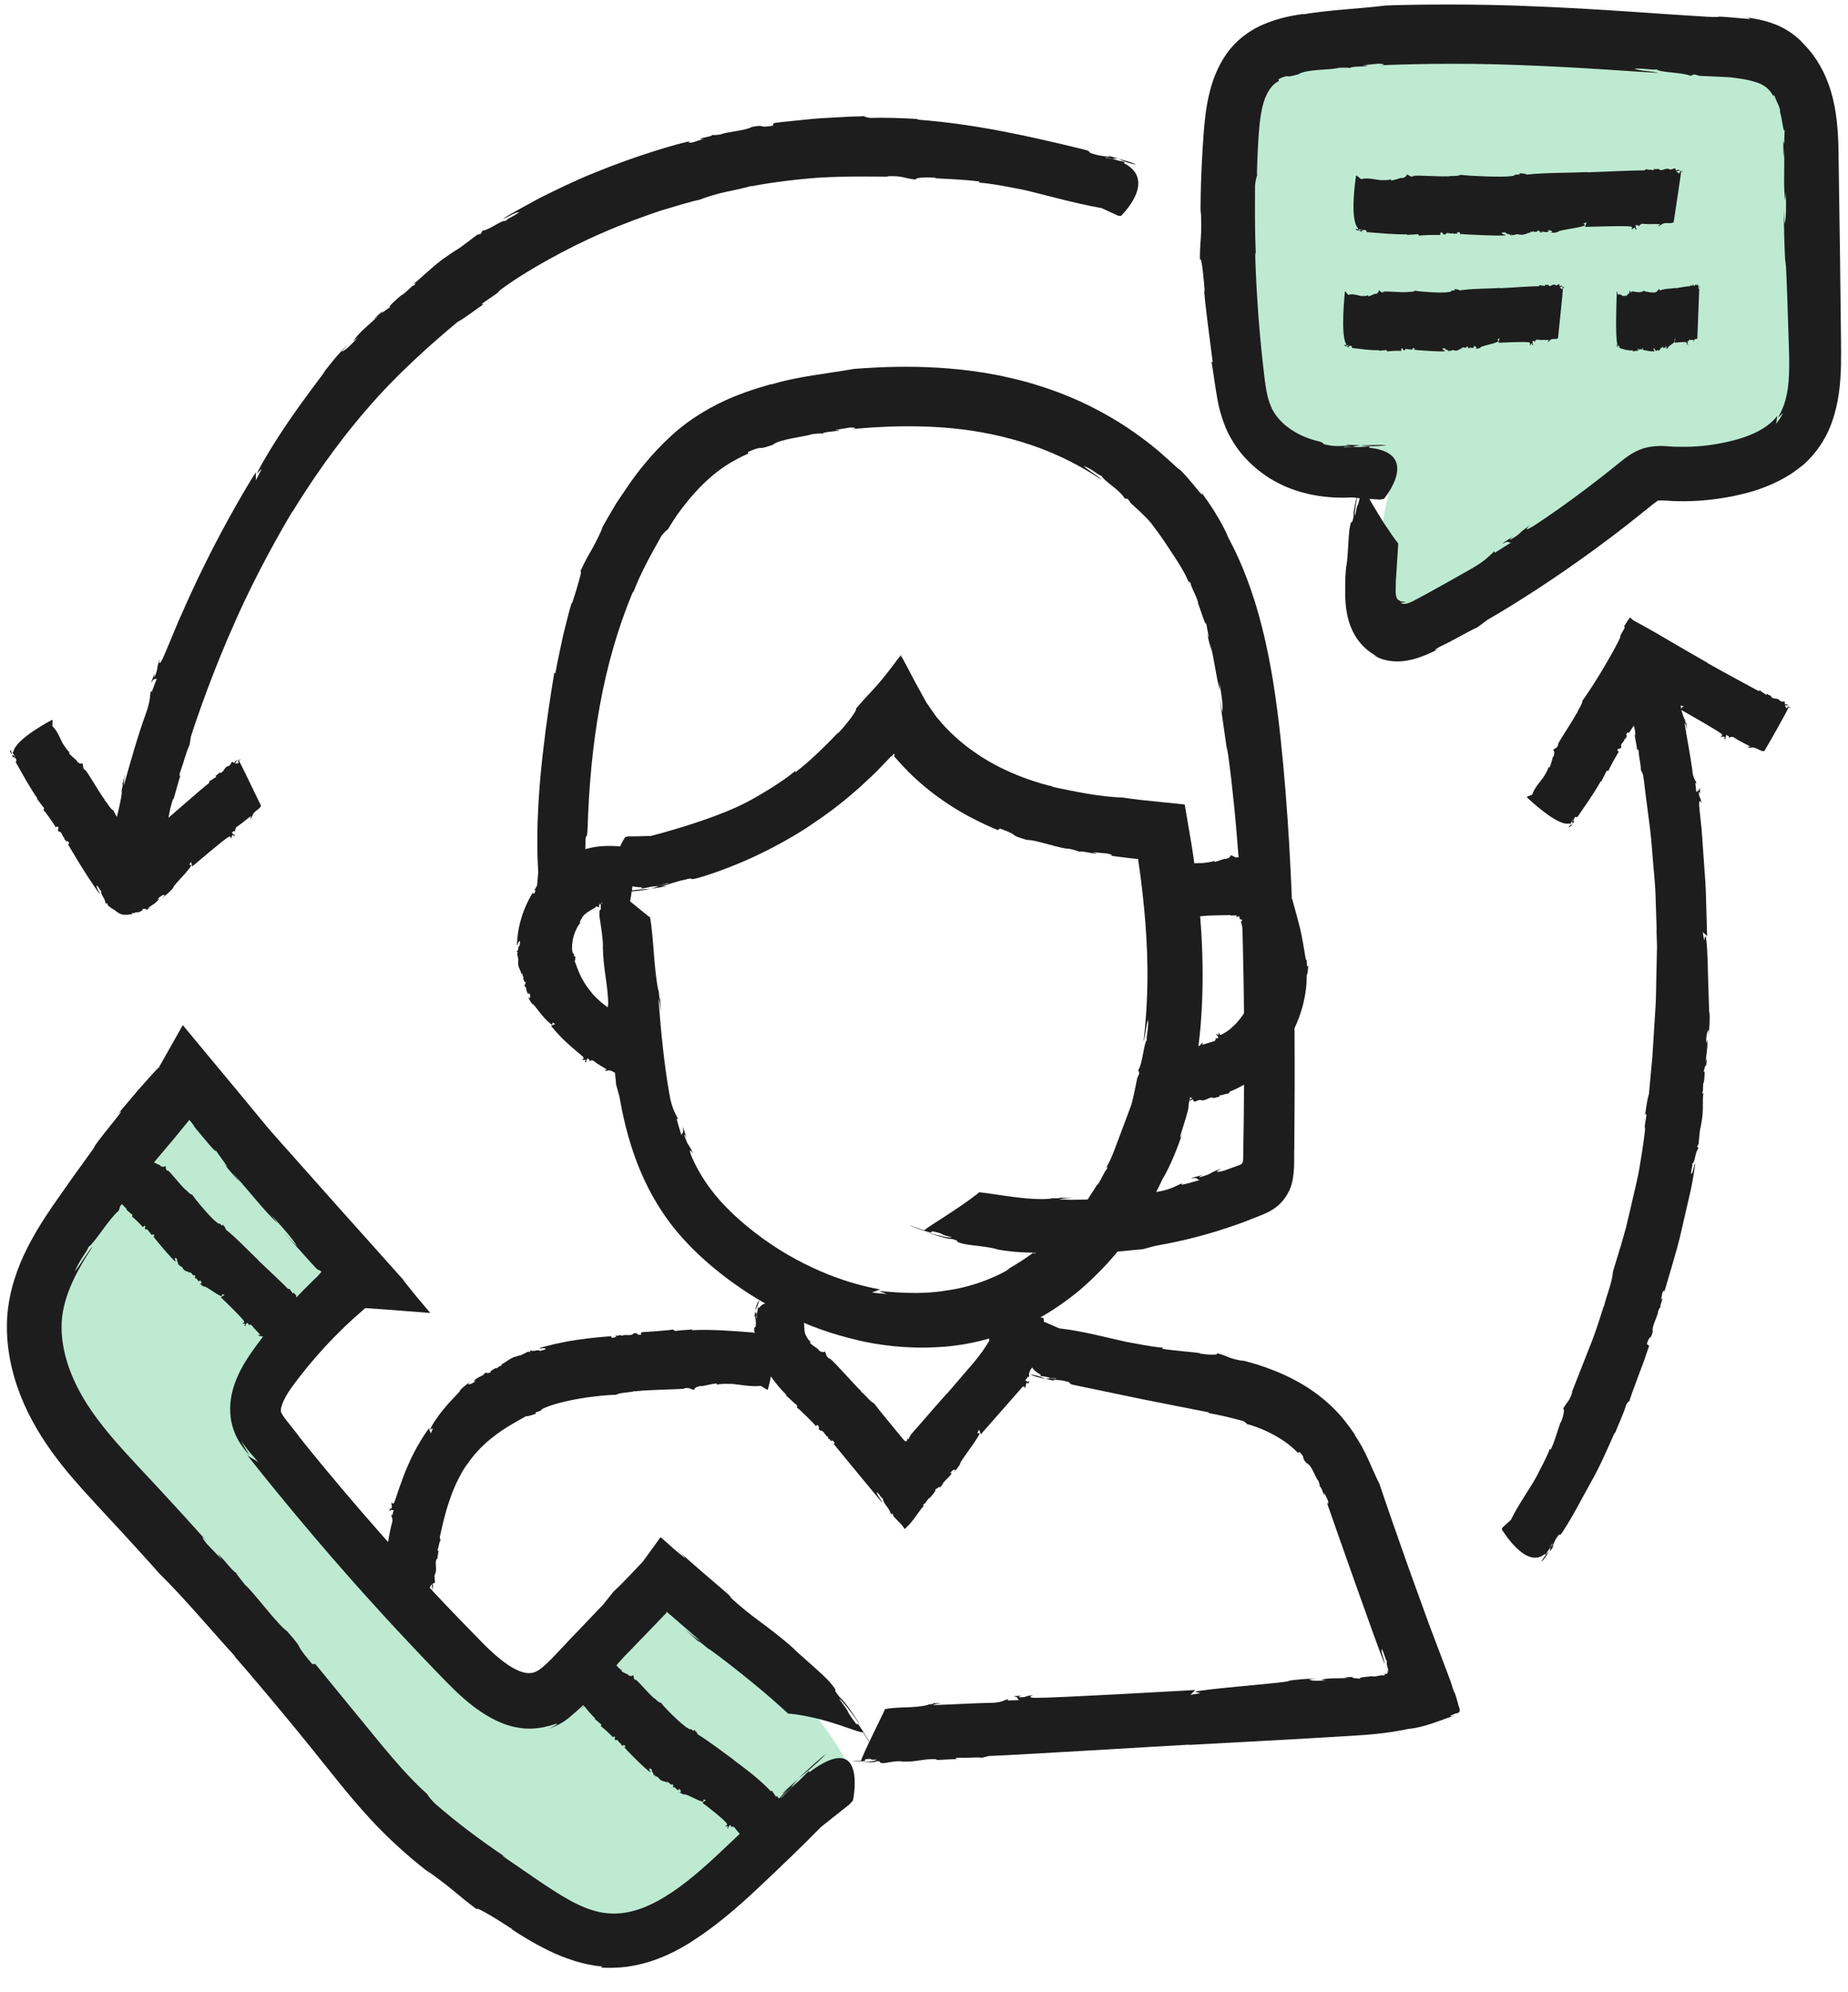 <svg width="64" height="69" viewBox="0 0 64 69" fill="none" xmlns="http://www.w3.org/2000/svg">
<path d="M39.351 5.707C39.217 5.625 38.968 5.563 38.731 5.5C38.907 5.586 39.096 5.653 39.351 5.707Z" fill="#1D1D1D"/>
<path d="M5.237 30.999L5.27 30.796C5.256 30.862 5.245 30.933 5.237 30.999Z" fill="#1D1D1D"/>
<path d="M26.791 4.273L26.762 4.355C26.171 4.449 26.58 4.292 26.033 4.398C25.832 4.527 25.128 4.566 24.95 4.66C24.95 4.652 24.687 4.703 24.694 4.664C24.625 4.734 24.424 4.742 24.264 4.801C24.209 4.832 24.311 4.809 24.359 4.813L23.983 4.934C23.83 4.953 23.786 4.93 23.947 4.879C23.443 4.977 22.014 5.399 20.62 5.97C19.92 6.248 19.242 6.584 18.669 6.87C18.108 7.179 17.648 7.421 17.415 7.582C17.557 7.543 17.841 7.343 17.987 7.347C17.747 7.523 17.601 7.547 17.51 7.652C17.364 7.617 16.944 7.969 16.704 7.992L16.66 8.09C16.612 8.106 16.565 8.122 16.518 8.137C15.471 8.927 16.28 8.321 15.329 8.978C14.796 9.389 14.581 9.643 14.282 9.862C14.326 9.827 14.461 9.76 14.333 9.886C14.282 9.862 13.997 10.21 13.903 10.222C13.771 10.332 13.352 10.691 13.538 10.625C13.447 10.66 13.071 10.981 13.272 10.758C13.148 10.867 13.02 10.969 12.943 11.063L13.115 10.934C12.703 11.313 12.451 11.501 12.232 11.814L12.4 11.685C12.163 11.931 11.97 12.139 11.827 12.181L12.061 11.916C11.656 12.315 11.452 12.592 11.16 12.964L11.273 12.839C11.091 13.081 10.522 13.824 9.997 14.591C9.471 15.357 9.005 16.155 8.892 16.41L9.07 16.23L8.851 16.652C8.881 16.605 8.837 16.359 8.877 16.331C8.596 16.754 7.797 18.115 7.104 19.523C6.751 20.223 6.437 20.939 6.174 21.53C5.923 22.124 5.733 22.597 5.635 22.809C5.467 23.149 5.533 22.84 5.529 22.832C5.383 23.274 5.511 23.043 5.368 23.411C5.321 23.509 5.339 23.376 5.354 23.313C5.299 23.477 5.23 23.622 5.244 23.646C5.336 23.45 5.365 23.56 5.434 23.493L5.255 23.966L5.226 23.931C5.186 24.037 5.226 24.24 5.055 24.706C4.767 25.496 4.522 26.376 4.293 27.189C4.274 27.17 4.3 26.99 4.336 26.818C4.3 26.927 4.267 27.096 4.223 27.193C4.314 27.006 4.161 27.545 4.223 27.397C4.198 27.713 4.103 28.054 4.026 28.394C3.95 28.734 3.873 29.063 3.848 29.337C3.884 29.372 4.194 29.744 4.526 30.103C4.854 30.463 5.186 30.799 5.237 30.811C5.208 30.972 5.175 31.128 5.161 31.175C5.193 31.14 5.259 30.827 5.277 30.659L5.226 30.62C5.277 30.232 5.274 30.538 5.339 30.162C5.387 30.154 5.339 30.498 5.285 30.799C5.339 30.53 5.42 30.264 5.39 30.142C5.456 29.892 5.438 30.181 5.518 29.88C5.551 29.661 5.569 29.364 5.653 29.118L5.66 29.125C5.832 28.531 5.821 28.183 5.999 27.643V27.706C6.069 27.518 6.149 27.127 6.277 26.79C6.24 26.888 6.182 26.962 6.236 26.751C6.379 26.36 6.433 26.078 6.565 25.801L6.612 25.508C6.831 24.815 7.425 23.118 8.162 21.487C8.884 19.848 9.77 18.307 10.139 17.693L10.117 17.744C10.686 16.813 11.612 15.428 12.692 14.188C13.753 12.944 14.997 11.857 15.843 11.153C16.142 10.992 16.503 10.691 16.802 10.504C16.631 10.597 16.667 10.531 16.795 10.445C17.692 9.846 16.835 10.371 17.736 9.753C18.254 9.397 19.556 8.622 20.923 8.039C21.602 7.742 22.294 7.496 22.878 7.296C23.469 7.12 23.947 6.972 24.216 6.921C24.494 6.815 24.811 6.717 25.132 6.647C25.453 6.58 25.774 6.514 26.051 6.432L25.996 6.459C26.295 6.389 27.313 6.228 28.349 6.154C29.384 6.092 30.431 6.119 30.788 6.119L30.694 6.103C31.321 6.088 31.23 6.162 31.718 6.221C31.66 6.135 32.2 6.138 32.404 6.158L32.393 6.174C32.703 6.193 33.411 6.217 33.925 6.287L33.9 6.326C34.33 6.346 35.129 6.514 35.435 6.573C36.132 6.729 37.196 7.042 38.145 7.206L38.728 7.472L38.819 7.48C38.819 7.48 40.103 6.256 38.922 5.65L38.951 5.61L38.703 5.556C38.411 5.466 38.265 5.481 38.291 5.446L38.695 5.548C38.4 5.466 38.611 5.493 38.732 5.493C38.608 5.458 38.487 5.427 38.393 5.391C38.331 5.391 38.433 5.419 38.477 5.438C38.312 5.415 38.083 5.403 37.889 5.337C37.583 5.262 37.882 5.262 37.528 5.176C35.646 4.715 33.783 4.296 31.777 4.144C31.733 4.124 31.788 4.128 31.846 4.124C31.241 4.093 30.701 4.065 30.147 4.085C29.994 4.065 29.95 4.038 29.906 4.019C29.928 4.03 29.749 4.03 29.465 4.038C29.18 4.054 28.794 4.077 28.403 4.097C28.013 4.124 27.619 4.175 27.32 4.202C27.021 4.226 26.817 4.265 26.802 4.261L26.791 4.273Z" fill="#1D1D1D"/>
<path d="M0.357 25.966C0.343 26.024 0.375 26.079 0.401 26.134C0.408 26.067 0.397 26.017 0.357 25.966Z" fill="#1D1D1D"/>
<path d="M8.275 26.268L8.238 26.299C8.238 26.299 8.264 26.279 8.275 26.268Z" fill="#1D1D1D"/>
<path d="M1.929 28.657L1.995 28.618C2.075 28.735 1.951 28.704 2.039 28.806C2.152 28.786 2.152 28.997 2.221 29.001C2.214 29.005 2.247 29.06 2.221 29.08C2.279 29.06 2.268 29.127 2.305 29.154C2.327 29.154 2.312 29.134 2.32 29.115L2.389 29.181C2.396 29.224 2.374 29.252 2.345 29.22C2.403 29.33 2.589 29.635 2.775 29.944L3.071 30.41C3.239 30.66 3.374 30.863 3.454 30.969C3.443 30.875 3.333 30.765 3.348 30.664C3.446 30.742 3.45 30.84 3.505 30.852C3.472 30.984 3.651 31.117 3.658 31.305L3.709 31.274L3.735 31.36C3.939 31.524 3.964 31.505 3.979 31.524C3.994 31.532 4.004 31.571 4.169 31.653C4.347 31.724 4.511 31.649 4.595 31.669C4.581 31.669 4.541 31.634 4.592 31.614C4.595 31.673 4.73 31.559 4.756 31.606C4.807 31.595 4.993 31.532 4.927 31.473C4.96 31.505 5.128 31.438 5.033 31.524C5.091 31.501 5.15 31.477 5.186 31.43L5.11 31.454C5.299 31.325 5.416 31.278 5.518 31.117L5.441 31.145C5.551 31.051 5.638 30.973 5.711 31.004L5.602 31.117C5.784 30.969 5.916 30.859 6.029 30.718L5.981 30.754C6.076 30.589 6.579 30.112 6.63 29.96L6.554 29.952L6.612 29.846C6.612 29.846 6.67 30.022 6.652 30.014C6.831 29.866 7.743 29.08 7.929 28.978C8.013 28.951 7.991 29.041 7.994 29.044C8.064 28.962 7.994 28.97 8.067 28.919C8.093 28.911 8.089 28.958 8.082 28.974C8.107 28.943 8.148 28.939 8.137 28.915C8.086 28.931 8.064 28.861 8.024 28.837L8.115 28.771L8.137 28.81C8.158 28.794 8.122 28.673 8.22 28.622C8.377 28.52 8.53 28.38 8.687 28.266C8.698 28.29 8.676 28.325 8.654 28.364C8.676 28.348 8.702 28.321 8.731 28.321C8.669 28.313 8.775 28.247 8.738 28.254C8.789 28.082 8.983 28.047 9.041 27.91C8.997 27.828 8.334 26.432 8.272 26.342C8.304 26.318 8.334 26.299 8.348 26.299C8.326 26.283 8.261 26.322 8.239 26.357L8.268 26.412C8.21 26.486 8.231 26.396 8.162 26.455C8.129 26.42 8.188 26.357 8.242 26.31C8.188 26.346 8.118 26.357 8.126 26.42C8.067 26.443 8.096 26.365 8.027 26.396C7.994 26.439 7.969 26.526 7.903 26.537V26.529C7.754 26.58 7.765 26.733 7.63 26.776V26.752C7.579 26.76 7.528 26.85 7.444 26.878C7.469 26.87 7.506 26.885 7.469 26.924C7.374 26.96 7.338 27.03 7.261 27.042L7.236 27.124C6.962 27.331 5.941 28.239 5.675 28.458L5.682 28.442C5.485 28.61 5.186 28.861 4.887 29.115C4.847 29.158 4.807 29.216 4.759 29.287C4.756 29.216 4.748 29.213 4.741 29.185C4.741 29.216 4.727 29.256 4.723 29.248C4.694 29.197 4.708 29.287 4.665 29.256C4.65 29.252 4.628 29.228 4.603 29.193L4.384 28.853C4.183 28.528 3.99 28.203 3.928 28.074C3.789 27.988 3.724 27.801 3.611 27.703H3.632C3.523 27.589 3.071 26.799 2.95 26.659L2.958 26.686C2.834 26.576 2.907 26.549 2.852 26.432C2.801 26.49 2.692 26.404 2.655 26.361L2.67 26.353C2.615 26.295 2.462 26.185 2.382 26.08L2.418 26.06C2.323 25.997 2.221 25.814 2.174 25.751C2.086 25.591 1.991 25.313 1.813 25.149L1.82 24.945L1.798 24.934C1.798 24.934 0.525 25.595 0.463 26.044L0.427 26.064L0.467 26.115C0.492 26.189 0.551 26.189 0.514 26.213L0.46 26.123C0.492 26.193 0.445 26.162 0.412 26.154C0.427 26.181 0.441 26.213 0.445 26.24C0.467 26.24 0.452 26.22 0.452 26.205C0.485 26.228 0.551 26.252 0.562 26.306C0.602 26.373 0.511 26.349 0.562 26.428C0.802 26.846 1.021 27.261 1.298 27.656C1.291 27.675 1.284 27.664 1.269 27.656C1.364 27.765 1.43 27.879 1.521 27.977C1.528 28.02 1.514 28.043 1.503 28.063C1.517 28.024 1.94 28.649 1.94 28.665L1.929 28.657Z" fill="#1D1D1D"/>
<path d="M53.374 54.093C53.462 54.035 53.553 53.886 53.644 53.749C53.545 53.831 53.462 53.937 53.374 54.093Z" fill="#1D1D1D"/>
<path d="M56.185 23.369L56.218 23.494C56.211 23.451 56.2 23.408 56.185 23.369Z" fill="#1D1D1D"/>
<path d="M57.094 46.599L57.032 46.548C57.152 46.176 57.145 46.47 57.24 46.118C57.185 45.946 57.437 45.55 57.422 45.41C57.429 45.414 57.488 45.249 57.513 45.269C57.477 45.199 57.561 45.093 57.572 44.98C57.568 44.937 57.546 45.003 57.524 45.026L57.572 44.772C57.615 44.682 57.652 44.667 57.63 44.772C57.677 44.612 57.769 44.299 57.885 43.908C57.998 43.517 58.141 43.051 58.243 42.57L58.556 41.209C58.64 40.802 58.688 40.466 58.713 40.29C58.655 40.372 58.647 40.599 58.567 40.669C58.563 40.474 58.629 40.395 58.604 40.305C58.713 40.255 58.699 39.895 58.822 39.773L58.775 39.707L58.826 39.621C58.903 38.78 58.844 39.429 58.954 38.69C58.998 38.26 58.947 38.045 59.005 37.81C59.001 37.845 58.954 37.935 58.954 37.822C59.005 37.81 58.954 37.521 59.012 37.474C59.019 37.364 59.071 37.012 58.987 37.126C59.03 37.071 59.074 36.758 59.085 36.95C59.096 36.844 59.114 36.742 59.103 36.664L59.074 36.797C59.092 36.437 59.158 36.245 59.118 36.007L59.081 36.136C59.092 35.921 59.103 35.741 59.176 35.663V35.886C59.205 35.53 59.216 35.315 59.205 35.013L59.194 35.119C59.187 34.892 59.169 34.325 59.151 33.746C59.14 33.159 59.118 32.577 59.063 32.404L59.016 32.565L58.968 32.268C58.968 32.303 59.14 32.412 59.121 32.44C59.118 32.279 59.107 31.951 59.096 31.536C59.085 31.122 59.074 30.629 59.03 30.132C58.994 29.639 58.961 29.146 58.932 28.74C58.892 28.337 58.852 28.016 58.844 27.867C58.844 27.625 58.921 27.813 58.928 27.817C58.873 27.527 58.859 27.699 58.833 27.453C58.833 27.382 58.873 27.461 58.888 27.5C58.87 27.394 58.873 27.288 58.852 27.285C58.852 27.422 58.779 27.375 58.746 27.437L58.713 27.12L58.753 27.128C58.746 27.058 58.622 26.968 58.607 26.655C58.534 26.131 58.421 25.571 58.341 25.047C58.367 25.047 58.399 25.157 58.432 25.262C58.421 25.192 58.396 25.086 58.403 25.02C58.385 25.157 58.337 24.805 58.337 24.91C58.177 24.55 58.137 24.042 57.998 23.725C57.903 23.71 56.357 23.432 56.259 23.471C56.237 23.373 56.218 23.275 56.218 23.24C56.2 23.271 56.233 23.467 56.27 23.569H56.328C56.401 23.8 56.31 23.635 56.364 23.866C56.321 23.89 56.262 23.682 56.218 23.498C56.251 23.667 56.259 23.843 56.324 23.897C56.343 24.062 56.266 23.897 56.291 24.089C56.335 24.218 56.419 24.386 56.43 24.547H56.423C56.463 24.934 56.631 25.106 56.638 25.466L56.616 25.431C56.612 25.56 56.689 25.794 56.7 26.025C56.7 25.959 56.722 25.896 56.751 26.029C56.766 26.291 56.828 26.459 56.824 26.655L56.901 26.827C56.941 27.05 56.977 27.445 57.043 27.918C57.105 28.392 57.185 28.951 57.221 29.514C57.261 30.077 57.331 30.637 57.338 31.118C57.353 31.599 57.367 31.998 57.375 32.225L57.367 32.189C57.375 32.365 57.378 32.561 57.386 32.776L57.371 33.468C57.353 33.957 57.364 34.493 57.324 35.029C57.291 35.565 57.254 36.101 57.225 36.597C57.181 37.09 57.138 37.536 57.105 37.9C57.032 38.115 57.006 38.424 56.966 38.651C56.999 38.526 57.028 38.573 57.014 38.674C56.889 39.374 57.035 38.725 56.933 39.441C56.908 39.648 56.853 39.996 56.784 40.415C56.715 40.837 56.587 41.315 56.481 41.8C56.426 42.038 56.368 42.281 56.313 42.508C56.255 42.734 56.186 42.95 56.131 43.149L55.861 44.037C55.832 44.44 55.624 44.889 55.544 45.269V45.226C55.478 45.422 55.288 46.086 55.022 46.728C54.767 47.373 54.515 48.023 54.424 48.249L54.461 48.195C54.329 48.594 54.285 48.508 54.132 48.797C54.216 48.793 54.111 49.137 54.059 49.262L54.048 49.251C53.972 49.442 53.855 49.908 53.702 50.209L53.673 50.178C53.582 50.452 53.323 50.913 53.235 51.097C53.02 51.511 52.597 52.079 52.327 52.638L52.028 52.912L52.01 52.97C52.01 52.97 52.218 53.315 52.506 53.6C52.794 53.882 53.166 54.101 53.505 53.819L53.531 53.854L53.614 53.706C53.735 53.541 53.742 53.432 53.771 53.467L53.625 53.706C53.739 53.538 53.684 53.67 53.666 53.753C53.713 53.682 53.76 53.612 53.804 53.561C53.811 53.518 53.775 53.577 53.753 53.6C53.797 53.498 53.844 53.342 53.928 53.236C54.038 53.056 53.99 53.264 54.118 53.053C54.475 52.513 54.76 51.938 55.073 51.379C55.394 50.823 55.65 50.228 55.916 49.626C55.941 49.607 55.927 49.638 55.916 49.677C56.058 49.305 56.218 48.992 56.324 48.641C56.375 48.554 56.408 48.539 56.437 48.519C56.412 48.539 56.583 48.069 56.762 47.592C56.849 47.35 56.952 47.115 57.006 46.923C57.068 46.736 57.112 46.611 57.116 46.603L57.094 46.599Z" fill="#1D1D1D"/>
<path d="M54.325 28.654C54.38 28.646 54.416 28.591 54.456 28.544C54.398 28.56 54.354 28.595 54.325 28.654Z" fill="#1D1D1D"/>
<path d="M54.457 28.543V28.539L54.453 28.543H54.457Z" fill="#1D1D1D"/>
<path d="M61.991 24.464L61.951 24.448C61.951 24.448 61.977 24.46 61.991 24.464Z" fill="#1D1D1D"/>
<path d="M56.065 26.036L56.007 25.985C56.08 25.86 56.098 25.997 56.153 25.868C56.09 25.762 56.273 25.68 56.251 25.61C56.258 25.614 56.295 25.559 56.32 25.583C56.284 25.532 56.342 25.516 56.353 25.473C56.346 25.45 56.335 25.473 56.313 25.473L56.346 25.379C56.379 25.356 56.411 25.367 56.397 25.407C56.47 25.305 56.667 25.004 56.86 24.695C56.951 24.55 57.039 24.405 57.115 24.284C57.115 24.284 57.115 24.284 57.115 24.276C57.086 24.241 57.104 24.265 57.053 24.218C57.032 24.182 57.068 24.218 57.042 24.186C57.108 24.272 57.068 24.194 57.126 24.292L57.093 24.233L57.112 24.268C57.086 24.194 57.101 24.233 57.112 24.241V24.206C57.101 24.174 57.101 24.131 57.112 24.163C57.112 24.163 57.101 24.112 57.101 24.096C57.108 24.163 57.108 24.057 57.115 24.124C57.115 24.12 57.134 24.135 57.13 24.049C57.134 24.092 57.145 24.116 57.137 24.147C57.141 24.151 57.145 24.167 57.148 24.147V24.124C57.148 24.124 57.156 24.182 57.181 24.124V24.092C57.181 24.092 57.21 24.096 57.181 24.163L57.166 24.178C57.166 24.178 57.177 24.178 57.185 24.178C57.21 24.186 57.269 24.21 57.32 24.218L57.287 24.194C57.436 24.202 58.075 24.527 58.22 24.515L58.195 24.437L58.308 24.452C58.308 24.452 58.18 24.581 58.18 24.562C58.377 24.675 59.435 25.274 59.617 25.414C59.683 25.485 59.592 25.5 59.588 25.508C59.69 25.544 59.654 25.481 59.734 25.532C59.752 25.551 59.712 25.567 59.694 25.567C59.73 25.583 59.756 25.618 59.77 25.594C59.734 25.551 59.785 25.5 59.785 25.45L59.887 25.512L59.865 25.547C59.887 25.563 59.975 25.477 60.066 25.551C60.23 25.665 60.427 25.751 60.606 25.849C60.591 25.872 60.547 25.864 60.504 25.86C60.525 25.872 60.566 25.888 60.58 25.915C60.554 25.852 60.668 25.927 60.642 25.892C60.813 25.86 60.952 26.029 61.098 26.017C61.153 25.939 61.915 24.605 61.944 24.491C61.973 24.507 62.006 24.523 62.013 24.534C62.013 24.507 61.955 24.468 61.919 24.468L61.893 24.523C61.809 24.511 61.886 24.483 61.813 24.452C61.827 24.405 61.897 24.425 61.959 24.444C61.908 24.417 61.864 24.362 61.824 24.401C61.78 24.358 61.849 24.347 61.798 24.3C61.751 24.296 61.674 24.311 61.638 24.265V24.257C61.539 24.155 61.426 24.237 61.335 24.135L61.353 24.128C61.324 24.081 61.233 24.077 61.175 24.014C61.189 24.034 61.193 24.077 61.149 24.057C61.08 23.987 61.01 23.983 60.967 23.916L60.89 23.928C60.617 23.779 59.438 23.142 59.129 22.962H59.143C58.913 22.829 58.563 22.63 58.213 22.426C57.914 22.25 57.611 22.074 57.331 21.91C57.035 21.742 56.769 21.593 56.561 21.483C56.525 21.448 56.488 21.417 56.448 21.386C56.371 21.48 56.295 21.624 56.225 21.722C56.28 21.663 56.276 21.734 56.24 21.793C55.985 22.219 56.236 21.863 55.996 22.313C55.93 22.446 55.81 22.661 55.664 22.911L55.46 23.259L55.31 23.502C55.106 23.83 54.894 24.147 54.807 24.261C54.785 24.433 54.646 24.57 54.606 24.726L54.599 24.703C54.537 24.859 54.023 25.618 53.946 25.794L53.968 25.778C53.92 25.942 53.87 25.884 53.786 25.982C53.858 26.009 53.822 26.154 53.8 26.204L53.789 26.193C53.76 26.271 53.72 26.467 53.662 26.588L53.629 26.561C53.611 26.682 53.486 26.854 53.45 26.924C53.344 27.073 53.14 27.28 53.063 27.523L52.885 27.593V27.62C52.885 27.62 53.935 28.634 54.347 28.52L54.38 28.547L54.409 28.489C54.464 28.434 54.442 28.375 54.475 28.403L54.416 28.493C54.464 28.434 54.457 28.493 54.46 28.528C54.478 28.5 54.5 28.477 54.522 28.461C54.515 28.438 54.504 28.461 54.489 28.465C54.497 28.422 54.497 28.348 54.537 28.317C54.581 28.25 54.595 28.348 54.646 28.274C54.92 27.871 55.197 27.487 55.438 27.057C55.456 27.057 55.449 27.069 55.449 27.085C55.507 26.948 55.58 26.834 55.635 26.709C55.667 26.686 55.697 26.693 55.715 26.693C55.675 26.693 56.061 26.029 56.072 26.021L56.065 26.036Z" fill="#1D1D1D"/>
<path d="M48.356 16.336C47.382 16.434 46.39 16.532 45.435 16.313C44.479 16.094 43.545 15.507 43.119 14.564C42.911 14.107 42.834 13.594 42.769 13.09C42.415 10.328 42.331 7.528 42.524 4.751C42.59 3.836 42.714 2.842 43.323 2.197C43.903 1.583 44.775 1.434 45.588 1.344C50.347 0.82 55.15 1.18 59.921 1.575C60.471 1.622 61.04 1.673 61.518 1.974C62.058 2.314 62.404 2.936 62.569 3.585C62.733 4.234 62.74 4.915 62.747 5.588L62.802 11.967C62.809 12.976 62.795 14.064 62.233 14.873C61.755 15.558 60.964 15.906 60.187 16.102C59.421 16.293 58.63 16.364 57.846 16.313C57.608 16.297 57.368 16.274 57.142 16.344C56.919 16.41 56.733 16.563 56.547 16.712C54.257 18.558 51.802 20.169 49.231 21.519C48.823 21.734 48.294 21.929 47.947 21.613C47.692 21.382 47.663 20.979 47.663 20.619C47.667 19.246 47.86 17.877 48.232 16.563" fill="#BEEAD2"/>
<path d="M48.024 15.421C47.809 15.394 47.452 15.421 47.127 15.429C47.379 15.464 47.652 15.46 48.024 15.421Z" fill="#1D1D1D"/>
<path d="M47.16 16.532L47.083 16.857L47.16 16.532Z" fill="#1D1D1D"/>
<path d="M44.289 2.83L44.278 2.744C44.508 2.623 44.574 2.639 44.61 2.642C44.654 2.65 44.676 2.65 44.971 2.572C45.08 2.49 45.35 2.447 45.649 2.423C45.952 2.4 46.258 2.388 46.386 2.345C46.382 2.353 46.747 2.326 46.729 2.361C46.838 2.29 47.105 2.318 47.338 2.286C47.422 2.263 47.276 2.275 47.21 2.259L47.743 2.204C47.951 2.212 48.005 2.243 47.779 2.263C48.476 2.228 50.5 2.169 52.55 2.251C54.599 2.322 56.671 2.486 57.433 2.525C57.24 2.462 56.769 2.462 56.594 2.376C56.999 2.365 57.185 2.431 57.367 2.404C57.513 2.521 58.25 2.498 58.549 2.627L58.669 2.576L58.866 2.627C59.756 2.67 59.858 2.67 59.931 2.678L60.106 2.701C60.208 2.717 60.409 2.736 60.664 2.803C60.952 2.881 61.04 2.932 61.168 3.026C61.284 3.12 61.379 3.241 61.441 3.401C61.419 3.354 61.383 3.217 61.474 3.35C61.449 3.386 61.682 3.753 61.645 3.871C61.671 3.957 61.711 4.156 61.737 4.316C61.762 4.477 61.788 4.594 61.809 4.473C61.795 4.582 61.802 5.24 61.758 4.852C61.766 5.071 61.758 5.294 61.773 5.466L61.788 5.165C61.806 5.959 61.758 6.425 61.824 6.953L61.85 6.648C61.857 7.137 61.868 7.547 61.802 7.743L61.777 7.238C61.784 8.052 61.795 8.541 61.835 9.217V8.975C61.871 9.405 61.915 10.755 61.955 12.084C61.977 12.734 61.963 13.313 61.868 13.715C61.78 14.118 61.638 14.349 61.572 14.466C61.634 14.416 61.693 14.361 61.751 14.298C61.682 14.439 61.602 14.572 61.492 14.697C61.54 14.654 61.529 14.408 61.562 14.388C61.489 14.486 61.361 14.635 61.131 14.791C60.905 14.947 60.577 15.1 60.165 15.217C59.749 15.335 59.267 15.425 58.768 15.46C58.52 15.476 58.265 15.479 58.009 15.472C57.779 15.472 57.433 15.386 56.922 15.526C56.496 15.663 56.233 15.914 56.054 16.05L55.504 16.489C55.143 16.77 54.796 17.032 54.483 17.263C53.852 17.725 53.348 18.061 53.104 18.221C52.666 18.479 52.984 18.198 52.984 18.19C52.477 18.55 52.79 18.39 52.345 18.675C52.221 18.745 52.349 18.62 52.415 18.569C52.225 18.702 52.035 18.8 52.032 18.831C52.283 18.695 52.214 18.816 52.338 18.788L51.762 19.148V19.093C51.638 19.172 51.499 19.402 50.912 19.723C50.423 20.001 49.913 20.29 49.398 20.572L49.012 20.779L48.888 20.842L48.815 20.873C48.72 20.912 48.607 20.936 48.516 20.885C48.538 20.861 48.622 20.877 48.698 20.842C48.654 20.85 48.574 20.85 48.549 20.807C48.574 20.85 48.534 20.846 48.498 20.822C48.461 20.803 48.439 20.76 48.45 20.799C48.385 20.764 48.352 20.681 48.341 20.592C48.334 20.549 48.334 20.498 48.334 20.451L48.341 20.122C48.37 19.657 48.399 19.215 48.425 18.824C48.385 18.785 48.056 18.335 47.757 17.842C47.455 17.357 47.185 16.833 47.134 16.817C47.196 16.563 47.269 16.317 47.298 16.242C47.254 16.297 47.112 16.79 47.068 17.06L47.112 17.118C47.002 17.732 47.042 17.251 46.933 17.854C46.882 17.877 46.97 17.318 47.083 16.837C46.973 17.271 46.856 17.701 46.878 17.893C46.791 18.303 46.827 17.834 46.733 18.335C46.692 18.698 46.689 19.176 46.634 19.586L46.627 19.578C46.598 19.829 46.587 20.056 46.587 20.263V20.701C46.598 20.877 46.612 21.049 46.641 21.21C46.696 21.534 46.806 21.824 46.973 22.086C47.145 22.344 47.385 22.582 47.706 22.739C47.655 22.723 47.611 22.704 47.56 22.684C47.776 22.825 48.144 22.946 48.585 22.899C48.804 22.876 49.041 22.817 49.278 22.723C49.395 22.68 49.515 22.625 49.632 22.571L49.854 22.465C49.785 22.496 49.723 22.516 49.698 22.516C49.683 22.512 49.727 22.477 49.865 22.399C50.416 22.14 50.763 21.91 51.167 21.726L51.514 21.468C52.065 21.151 53.086 20.529 54.231 19.735C54.803 19.34 55.405 18.902 55.996 18.452C56.291 18.225 56.587 17.994 56.871 17.764C57.006 17.654 57.141 17.545 57.276 17.439C57.327 17.4 57.367 17.372 57.389 17.357C57.415 17.341 57.404 17.345 57.418 17.341C57.389 17.329 57.597 17.329 57.922 17.353C58.221 17.365 58.513 17.361 58.79 17.345C59.348 17.31 59.858 17.228 60.314 17.118C61.233 16.907 61.999 16.496 62.433 16.105L62.349 16.183C62.772 15.851 63.214 15.284 63.44 14.627C63.677 13.974 63.742 13.293 63.757 12.655C63.768 12.01 63.75 11.427 63.746 10.794C63.739 10.168 63.731 9.526 63.724 8.885C63.706 7.598 63.688 6.303 63.669 5.118C63.655 4.496 63.604 3.831 63.418 3.194C63.232 2.556 62.915 1.981 62.492 1.555C62.258 1.27 61.857 0.984 61.467 0.839C61.073 0.687 60.704 0.632 60.416 0.593C60.745 0.655 60.624 0.671 60.373 0.64C58.75 0.495 60.252 0.659 58.64 0.55C57.718 0.499 55.486 0.315 53.261 0.225C51.04 0.12 48.826 0.159 47.994 0.19C47.097 0.303 45.999 0.343 45.095 0.503L45.186 0.472C44.938 0.526 44.388 0.554 43.618 0.906C43.242 1.09 42.801 1.399 42.484 1.856C42.163 2.306 41.973 2.826 41.864 3.311C41.754 3.8 41.711 4.262 41.681 4.68C41.652 5.091 41.627 5.486 41.612 5.846C41.579 6.565 41.576 7.148 41.579 7.442L41.59 7.281C41.627 8.31 41.561 8.169 41.554 8.983C41.623 8.873 41.696 9.753 41.721 10.09L41.703 10.078C41.74 10.582 41.893 11.721 41.999 12.55L41.955 12.523C42.02 12.871 42.072 13.344 42.17 13.872C42.261 14.392 42.476 14.94 42.644 15.202C42.991 15.828 43.636 16.445 44.413 16.802C45.197 17.173 46.083 17.271 46.831 17.228C47.159 17.267 47.48 17.287 47.794 17.302L47.929 17.279C47.929 17.279 48.268 16.872 48.363 16.45C48.465 16.023 48.308 15.593 47.411 15.507L47.436 15.46L47.094 15.483C46.689 15.479 46.514 15.515 46.539 15.476C46.718 15.483 46.9 15.479 47.083 15.476C46.678 15.476 46.959 15.444 47.112 15.413C46.94 15.417 46.78 15.413 46.652 15.397C46.576 15.413 46.707 15.417 46.769 15.425C46.557 15.44 46.262 15.472 46.021 15.421C45.649 15.358 45.999 15.358 45.584 15.264C45.062 15.131 44.584 14.854 44.285 14.502C44.129 14.326 44.034 14.146 43.961 13.934C43.884 13.711 43.833 13.426 43.793 13.09C43.622 11.681 43.512 10.246 43.468 8.783C43.483 8.717 43.483 8.795 43.494 8.881C43.454 8.001 43.461 7.215 43.465 6.413C43.49 6.19 43.52 6.131 43.538 6.065C43.527 6.096 43.53 5.838 43.549 5.427C43.571 5.017 43.589 4.442 43.665 3.988C43.811 3.002 44.234 2.842 44.282 2.811L44.289 2.83Z" fill="#1D1D1D"/>
<path d="M46.937 7.932C46.973 7.979 47.031 7.983 47.09 7.991C47.046 7.944 46.998 7.925 46.937 7.932Z" fill="#1D1D1D"/>
<path d="M49.88 8.128L49.887 8.05C50.022 8.05 49.927 8.14 50.055 8.12C50.106 8.011 50.263 8.132 50.307 8.073C50.307 8.081 50.369 8.085 50.365 8.12C50.383 8.062 50.427 8.105 50.467 8.093C50.482 8.077 50.456 8.073 50.445 8.058L50.533 8.038C50.569 8.058 50.577 8.093 50.54 8.101C50.773 8.124 51.893 8.179 52.145 8.151C52.112 8.105 52.035 8.136 52.006 8.065C52.072 8.026 52.105 8.081 52.134 8.038C52.159 8.144 52.28 8.062 52.331 8.171L52.349 8.112L52.382 8.148C52.674 8.085 52.447 8.116 52.706 8.132C52.856 8.124 52.929 8.038 53.013 8.069C53.002 8.069 52.969 8.03 53.005 8.018C53.013 8.069 53.108 7.979 53.13 8.034C53.166 8.026 53.29 8.034 53.25 7.964C53.272 7.999 53.381 8.015 53.316 8.046C53.352 8.046 53.389 8.058 53.414 8.046L53.367 8.026C53.491 8.015 53.56 8.073 53.64 8.007L53.593 7.979C53.669 7.975 53.731 7.968 53.761 8.042L53.684 8.065C53.808 8.065 53.885 8.058 53.987 8.022H53.95C54.081 7.948 54.771 7.889 54.895 7.799L54.84 7.745L54.946 7.698C54.946 7.698 54.895 7.878 54.884 7.858C55.106 7.854 56.273 7.811 56.481 7.846C56.565 7.878 56.496 7.932 56.496 7.944C56.598 7.925 56.539 7.885 56.627 7.889C56.649 7.901 56.623 7.932 56.609 7.94C56.645 7.932 56.682 7.952 56.685 7.929C56.638 7.909 56.66 7.839 56.638 7.796L56.747 7.803V7.846C56.766 7.846 56.806 7.729 56.915 7.753C57.097 7.772 57.298 7.753 57.484 7.764C57.484 7.792 57.444 7.807 57.404 7.819C57.429 7.819 57.466 7.815 57.488 7.831C57.444 7.784 57.564 7.799 57.532 7.78C57.666 7.674 57.842 7.772 57.962 7.698C57.973 7.604 58.217 6.059 58.217 5.945C58.254 5.945 58.29 5.949 58.301 5.957C58.29 5.93 58.217 5.918 58.181 5.934L58.173 5.996C58.086 6.016 58.151 5.961 58.064 5.965C58.06 5.914 58.141 5.906 58.21 5.899C58.148 5.895 58.082 5.856 58.057 5.91C57.998 5.891 58.064 5.848 57.991 5.828C57.94 5.844 57.871 5.891 57.812 5.863V5.856C57.67 5.805 57.593 5.93 57.462 5.879L57.477 5.863C57.429 5.836 57.338 5.875 57.254 5.844C57.28 5.856 57.298 5.891 57.247 5.895C57.152 5.863 57.087 5.895 57.014 5.856L56.948 5.902C56.612 5.895 55.292 5.961 54.957 5.969L54.971 5.961C54.461 5.985 53.41 5.981 52.882 6.047C52.801 6 52.688 6.012 52.601 5.996C52.648 6.016 52.633 6.051 52.593 6.047C52.334 6.043 52.575 6.078 52.313 6.102C52.01 6.145 50.85 6.094 50.584 6.055C50.438 6.125 50.259 6.071 50.117 6.118L50.132 6.102C49.978 6.129 49.121 6.063 48.943 6.09L48.968 6.102C48.815 6.145 48.837 6.067 48.713 6.043C48.727 6.121 48.596 6.168 48.545 6.172V6.157C48.472 6.168 48.301 6.239 48.173 6.251V6.208C48.075 6.254 47.878 6.235 47.801 6.239C47.63 6.219 47.364 6.145 47.134 6.204L46.984 6.078L46.962 6.09C46.962 6.09 46.725 7.584 47.028 7.901V7.944H47.083C47.156 7.96 47.188 7.909 47.185 7.952H47.086C47.159 7.96 47.108 7.983 47.079 8.007C47.108 8.011 47.137 8.015 47.163 8.03C47.178 8.015 47.152 8.011 47.141 8.003C47.181 7.987 47.236 7.948 47.28 7.968C47.353 7.972 47.283 8.038 47.371 8.042C47.827 8.077 48.268 8.124 48.727 8.116C48.738 8.136 48.727 8.132 48.713 8.14C48.852 8.12 48.975 8.128 49.099 8.108C49.136 8.128 49.143 8.155 49.154 8.171C49.132 8.136 49.851 8.132 49.862 8.14L49.88 8.128Z" fill="#1D1D1D"/>
<path d="M46.551 11.945C46.573 11.992 46.616 11.996 46.653 12.004C46.624 11.957 46.591 11.937 46.551 11.945Z" fill="#1D1D1D"/>
<path d="M54.158 9.896H54.125C54.125 9.896 54.147 9.899 54.158 9.896Z" fill="#1D1D1D"/>
<path d="M48.528 12.141L48.535 12.062C48.626 12.062 48.56 12.152 48.648 12.133C48.681 12.023 48.79 12.145 48.819 12.086C48.819 12.094 48.86 12.098 48.856 12.133C48.867 12.074 48.9 12.117 48.925 12.105C48.936 12.09 48.918 12.086 48.911 12.07L48.969 12.051C48.991 12.07 48.998 12.105 48.973 12.113C49.13 12.133 49.884 12.191 50.052 12.164C50.03 12.117 49.979 12.149 49.957 12.078C50.001 12.039 50.023 12.094 50.041 12.051C50.059 12.156 50.14 12.074 50.172 12.184L50.187 12.125L50.209 12.16C50.406 12.098 50.253 12.129 50.428 12.145C50.53 12.137 50.577 12.051 50.632 12.082C50.625 12.082 50.603 12.043 50.628 12.031C50.632 12.082 50.698 11.992 50.712 12.047C50.738 12.039 50.822 12.047 50.792 11.976C50.807 12.012 50.88 12.027 50.836 12.059C50.862 12.059 50.884 12.07 50.902 12.059L50.869 12.039C50.953 12.027 51 12.086 51.055 12.019L51.022 11.992C51.073 11.988 51.114 11.98 51.135 12.055L51.084 12.078C51.168 12.078 51.219 12.07 51.288 12.035H51.263C51.35 11.961 51.817 11.902 51.898 11.812L51.861 11.757L51.93 11.71C51.93 11.71 51.898 11.89 51.89 11.871C52.04 11.867 52.824 11.824 52.962 11.859C53.017 11.89 52.974 11.945 52.974 11.957C53.043 11.937 53.003 11.898 53.061 11.902C53.076 11.914 53.061 11.945 53.05 11.953C53.076 11.945 53.097 11.965 53.101 11.941C53.068 11.922 53.083 11.851 53.068 11.808L53.141 11.816V11.859C53.141 11.859 53.181 11.742 53.254 11.765C53.378 11.785 53.513 11.765 53.637 11.777C53.637 11.804 53.608 11.82 53.583 11.832C53.601 11.832 53.626 11.828 53.641 11.843C53.612 11.796 53.692 11.812 53.67 11.793C53.761 11.687 53.878 11.785 53.958 11.71C53.965 11.617 54.13 10.072 54.13 9.958C54.155 9.958 54.181 9.962 54.188 9.97C54.181 9.943 54.133 9.931 54.108 9.946V10.009C54.042 10.029 54.09 9.974 54.031 9.978C54.031 9.927 54.082 9.919 54.13 9.911C54.086 9.907 54.046 9.868 54.028 9.923C53.987 9.903 54.031 9.86 53.984 9.841C53.951 9.856 53.904 9.903 53.863 9.876V9.868C53.769 9.817 53.718 9.943 53.63 9.892L53.641 9.876C53.608 9.849 53.55 9.888 53.491 9.856C53.506 9.868 53.52 9.903 53.488 9.907C53.422 9.876 53.378 9.907 53.331 9.868L53.287 9.915C53.061 9.907 52.175 9.974 51.949 9.982L51.956 9.974C51.613 9.997 50.906 9.993 50.552 10.06C50.497 10.013 50.42 10.025 50.362 10.009C50.395 10.029 50.384 10.064 50.358 10.06C50.184 10.056 50.348 10.091 50.169 10.115C49.965 10.158 49.188 10.107 49.005 10.068C48.907 10.138 48.787 10.083 48.692 10.13L48.703 10.115C48.601 10.142 48.024 10.075 47.904 10.103L47.919 10.115C47.816 10.158 47.831 10.079 47.747 10.056C47.758 10.134 47.671 10.181 47.634 10.185V10.169C47.583 10.181 47.47 10.252 47.386 10.263V10.22C47.321 10.267 47.186 10.248 47.138 10.252C47.022 10.232 46.846 10.158 46.69 10.216L46.591 10.091L46.577 10.103C46.577 10.103 46.416 11.597 46.62 11.914V11.957H46.657C46.704 11.973 46.726 11.922 46.722 11.965H46.657C46.704 11.973 46.671 11.996 46.653 12.019C46.675 12.023 46.693 12.027 46.708 12.043C46.719 12.027 46.7 12.023 46.693 12.015C46.719 12 46.755 11.961 46.788 11.98C46.839 11.984 46.788 12.051 46.85 12.055C47.156 12.09 47.452 12.137 47.762 12.129C47.769 12.149 47.762 12.145 47.751 12.152C47.846 12.133 47.926 12.141 48.014 12.121C48.035 12.141 48.043 12.168 48.05 12.184C48.035 12.149 48.52 12.145 48.528 12.152V12.141Z" fill="#1D1D1D"/>
<path d="M55.976 11.945C55.983 11.992 56.001 11.996 56.016 12.004C56.005 11.957 55.994 11.937 55.976 11.945Z" fill="#1D1D1D"/>
<path d="M58.854 9.896H58.842C58.842 9.896 58.85 9.9 58.854 9.896Z" fill="#1D1D1D"/>
<path d="M56.723 12.141V12.062C56.759 12.062 56.734 12.152 56.767 12.133C56.778 12.023 56.821 12.145 56.832 12.086C56.832 12.094 56.847 12.098 56.847 12.133C56.85 12.074 56.861 12.117 56.872 12.105C56.872 12.09 56.872 12.086 56.869 12.07L56.891 12.051C56.891 12.051 56.901 12.105 56.891 12.113C56.949 12.133 57.233 12.191 57.299 12.164C57.292 12.117 57.27 12.149 57.263 12.078C57.281 12.039 57.288 12.094 57.295 12.051C57.303 12.156 57.332 12.074 57.346 12.184V12.125L57.361 12.16C57.434 12.098 57.379 12.129 57.445 12.145C57.481 12.137 57.5 12.051 57.522 12.082C57.522 12.082 57.511 12.043 57.522 12.031C57.522 12.082 57.547 11.992 57.554 12.047C57.565 12.039 57.594 12.047 57.584 11.976C57.587 12.012 57.616 12.027 57.602 12.059C57.613 12.059 57.62 12.07 57.627 12.059L57.616 12.039C57.649 12.027 57.664 12.086 57.686 12.019L57.675 11.992C57.693 11.988 57.711 11.98 57.718 12.055L57.7 12.078C57.733 12.078 57.751 12.07 57.777 12.035H57.766C57.799 11.961 57.974 11.902 58.007 11.812L57.992 11.757L58.017 11.71C58.017 11.71 58.003 11.89 58.003 11.871C58.061 11.867 58.357 11.824 58.408 11.859C58.43 11.89 58.411 11.945 58.408 11.957C58.433 11.937 58.419 11.898 58.441 11.902C58.448 11.914 58.441 11.945 58.437 11.953C58.448 11.945 58.455 11.965 58.455 11.941C58.444 11.922 58.448 11.851 58.444 11.808L58.473 11.816V11.859C58.473 11.859 58.488 11.742 58.517 11.765C58.565 11.785 58.616 11.765 58.663 11.777C58.663 11.804 58.652 11.82 58.641 11.832C58.648 11.832 58.656 11.828 58.663 11.843C58.652 11.796 58.681 11.812 58.674 11.793C58.707 11.687 58.754 11.785 58.783 11.71C58.783 11.617 58.849 10.072 58.849 9.958C58.86 9.958 58.867 9.962 58.871 9.97C58.871 9.943 58.849 9.931 58.842 9.946V10.009C58.816 10.029 58.834 9.974 58.813 9.978C58.813 9.927 58.831 9.919 58.849 9.911C58.834 9.907 58.816 9.868 58.809 9.923C58.794 9.903 58.809 9.86 58.791 9.841C58.776 9.856 58.761 9.903 58.747 9.876V9.868C58.711 9.817 58.692 9.943 58.659 9.892V9.876C58.652 9.849 58.627 9.888 58.608 9.856C58.616 9.868 58.619 9.903 58.608 9.907C58.583 9.876 58.568 9.907 58.55 9.868L58.532 9.915C58.448 9.907 58.112 9.974 58.025 9.982V9.974C57.897 9.997 57.631 9.993 57.496 10.06C57.474 10.013 57.445 10.025 57.427 10.009C57.438 10.029 57.434 10.064 57.427 10.06C57.361 10.056 57.423 10.091 57.354 10.115C57.277 10.158 56.982 10.107 56.913 10.068C56.876 10.138 56.829 10.083 56.796 10.13V10.115C56.759 10.142 56.544 10.075 56.497 10.103L56.504 10.115C56.464 10.158 56.471 10.079 56.438 10.056C56.442 10.134 56.409 10.181 56.395 10.185V10.169C56.376 10.181 56.333 10.252 56.3 10.263V10.22C56.274 10.267 56.223 10.248 56.205 10.252C56.161 10.232 56.096 10.158 56.037 10.216L56.001 10.091L55.993 10.103C55.993 10.103 55.931 11.597 56.008 11.914V11.957H56.023C56.041 11.973 56.048 11.922 56.048 11.965H56.023C56.041 11.973 56.03 11.996 56.023 12.019C56.03 12.023 56.037 12.027 56.044 12.043C56.044 12.027 56.044 12.023 56.037 12.015C56.048 12 56.059 11.961 56.074 11.98C56.092 11.984 56.074 12.051 56.096 12.055C56.212 12.09 56.322 12.137 56.442 12.129C56.442 12.149 56.442 12.145 56.438 12.152C56.475 12.133 56.504 12.141 56.537 12.121C56.544 12.141 56.548 12.168 56.551 12.184C56.548 12.149 56.73 12.145 56.73 12.152L56.723 12.141Z" fill="#1D1D1D"/>
<path d="M29.46 61.197L25.726 64.796C24.354 66.118 22.757 67.526 20.919 67.358C19.839 67.26 18.88 66.618 17.968 65.997C16.491 64.991 15.003 63.974 13.73 62.684C12.997 61.941 12.345 61.115 11.684 60.298C9.35 57.407 6.907 54.618 4.365 51.935C3.511 51.032 2.636 50.132 1.987 49.057C1.338 47.981 0.915 46.686 1.075 45.411C1.236 44.12 1.958 42.998 2.694 41.965C3.781 40.436 4.945 38.973 6.177 37.577L6.451 37.103C7.151 38.011 7.873 38.899 8.617 39.771C9.204 40.459 9.803 41.132 10.404 41.805L12.53 44.191L12.428 44.183C11.305 45.071 10.288 46.119 9.412 47.289C8.997 47.84 8.595 48.544 8.8 49.217C8.883 49.491 9.059 49.718 9.234 49.941C11.356 52.643 13.614 55.221 15.992 57.661C16.765 58.456 17.779 59.297 18.8 58.948C19.256 58.796 19.613 58.424 19.952 58.068L22.994 54.873L22.95 54.74L24.974 56.48C26.659 57.931 27.691 58.463 28.928 60.364L29.453 61.201L29.46 61.197Z" fill="#BEEAD2"/>
<path d="M28.621 60.74C28.377 60.912 28.005 61.264 27.648 61.597C27.947 61.37 28.246 61.108 28.621 60.74Z" fill="#1D1D1D"/>
<path d="M27.64 61.604H27.636L27.648 61.596L27.64 61.604Z" fill="#1D1D1D"/>
<path d="M30.12 60.267C30.055 60.161 29.978 60.04 29.901 59.919C29.974 60.036 30.047 60.154 30.12 60.267Z" fill="#1D1D1D"/>
<path d="M10.914 57.634H10.812C10.057 56.735 10.655 57.306 9.941 56.496C9.59 56.246 8.774 55.127 8.485 54.889C8.496 54.889 8.15 54.49 8.194 54.49C8.044 54.407 7.822 54.091 7.588 53.856C7.497 53.778 7.636 53.934 7.683 54.016L7.158 53.465C6.972 53.23 6.943 53.152 7.165 53.387C6.833 53.011 6.18 52.288 5.356 51.4C4.528 50.5 3.536 49.518 2.891 48.431C2.574 47.895 2.333 47.32 2.22 46.773C2.103 46.221 2.107 45.724 2.209 45.274C2.417 44.363 2.949 43.585 3.215 43.162C3.029 43.354 2.741 43.878 2.588 44.038C2.792 43.577 2.982 43.397 3.073 43.178C3.256 43.076 3.781 42.204 4.113 41.93L4.164 41.766L4.357 41.566C5.072 40.573 5.163 40.464 5.229 40.381C5.294 40.303 5.342 40.245 6.038 39.423C6.436 38.938 6.735 38.566 6.994 38.254C7.107 38.046 7.209 37.855 7.304 37.675L5.688 37.792C5.83 37.956 5.958 38.113 6.086 38.285C6.02 38.203 5.863 37.956 6.086 38.207C6.086 38.285 6.676 38.876 6.742 39.04C6.954 39.29 7.621 40.123 7.446 39.795C7.534 39.959 8.124 40.706 7.745 40.288C7.942 40.542 8.146 40.773 8.307 40.937L8.051 40.616C8.766 41.414 9.116 41.895 9.62 42.376L9.379 42.059C9.806 42.54 10.163 42.931 10.283 43.166L9.835 42.693C10.189 43.084 10.473 43.401 10.739 43.698L10.94 43.917C10.969 43.949 10.965 43.937 10.98 43.952L11.057 44.003L11.031 43.972C11.049 43.984 11.075 43.999 11.108 44.027C11.122 44.038 11.155 44.058 11.126 44.054L11.086 44.101L11.038 44.156L11.013 44.187L11.005 44.195L10.962 44.238L10.874 44.32C10.641 44.547 10.4 44.789 10.163 45.048C9.685 45.564 9.215 46.135 8.806 46.702C8.591 46.995 8.38 47.324 8.219 47.692C8.059 48.059 7.946 48.493 7.975 48.935C7.993 49.373 8.168 49.765 8.31 49.976C8.456 50.203 8.569 50.324 8.642 50.406C8.551 50.261 8.445 50.093 8.347 49.886C8.58 50.254 8.781 50.441 8.974 50.672C8.908 50.586 8.58 50.453 8.529 50.355C9.138 51.138 11.002 53.453 13.001 55.639C13.496 56.187 14 56.727 14.485 57.239C14.981 57.752 15.408 58.221 15.9 58.682C16.381 59.128 16.903 59.496 17.435 59.7C17.701 59.801 17.968 59.852 18.205 59.868C18.442 59.879 18.646 59.856 18.803 59.825C19.051 59.774 19.189 59.727 19.248 59.707C19.31 59.692 19.306 59.703 19.27 59.731C19.237 59.758 19.168 59.793 19.106 59.825C19.044 59.856 18.993 59.872 18.989 59.876C19.303 59.778 19.459 59.664 19.561 59.602C19.66 59.531 19.704 59.492 19.744 59.461C19.813 59.391 19.897 59.34 20.211 59.046C20.378 58.894 20.211 59.109 20.109 59.211C20.393 58.941 20.601 58.733 20.601 58.698C20.302 58.984 20.375 58.808 20.218 58.906L20.889 58.213V58.276C21.035 58.123 21.177 57.806 21.834 57.153C22.238 56.731 22.662 56.293 23.085 55.855C23.085 55.855 23.066 55.808 23.074 55.812L23.114 55.847L23.198 55.917L23.362 56.058C23.661 56.316 23.956 56.57 24.244 56.821C24.212 56.825 23.953 56.625 23.697 56.422C23.854 56.559 24.102 56.762 24.237 56.903C23.978 56.621 24.751 57.306 24.54 57.098C25.014 57.439 25.539 57.853 26.028 58.252C26.517 58.647 26.951 59.035 27.297 59.351C27.355 59.344 27.972 59.418 28.603 59.602C28.916 59.692 29.23 59.797 29.471 59.883C29.711 59.969 29.864 60.012 29.89 59.997C30.061 60.27 30.229 60.544 30.273 60.634C30.247 60.548 29.927 60.008 29.726 59.723L29.646 59.703C29.15 59.023 29.569 59.516 29.073 58.858C29.08 58.784 29.569 59.394 29.905 59.934C29.77 59.711 29.591 59.426 29.449 59.226C29.303 59.015 29.168 58.855 29.073 58.773C28.723 58.323 29.164 58.776 28.727 58.245C28.391 57.889 27.895 57.486 27.512 57.13H27.523C26.571 56.277 26.053 56.046 25.247 55.276L25.346 55.338C25.01 55.014 24.697 54.795 23.413 53.645C23.716 53.919 23.96 54.173 23.336 53.645C23.205 53.527 23.081 53.418 22.957 53.308L22.815 53.183L22.877 53.238L22.348 53.969C22.264 54.098 22.18 54.173 22.096 54.263L21.852 54.521C21.732 54.646 21.615 54.763 21.498 54.885L21.25 55.123L20.889 55.573C20.645 55.831 20.309 56.179 19.908 56.602C19.521 56.993 18.978 57.63 18.664 57.838C18.508 57.935 18.413 57.959 18.238 57.943C18.066 57.924 17.822 57.822 17.559 57.638C17.297 57.458 17.02 57.212 16.739 56.93C16.44 56.625 16.141 56.312 15.838 56.003C13.427 53.508 11.195 50.821 10.316 49.706L10.389 49.788C10.247 49.608 10.094 49.417 9.937 49.217C9.791 49.033 9.729 48.916 9.733 48.9C9.722 48.873 9.714 48.806 9.769 48.646C9.82 48.493 9.933 48.29 10.083 48.075C10.411 47.617 10.827 47.109 11.261 46.639C11.48 46.401 11.709 46.17 11.947 45.939L12.129 45.771L12.238 45.669L12.424 45.505L12.61 45.341C12.632 45.329 12.625 45.306 12.672 45.306L12.84 45.318L13.175 45.341C13.748 45.384 14.324 45.427 14.901 45.474L14.427 44.911L14.153 44.57C14.069 44.469 13.938 44.304 13.985 44.351H13.989L13.945 44.3L13.839 44.183L13.004 43.248C12.603 42.803 12.202 42.353 11.804 41.907C11.213 41.242 10.626 40.585 10.061 39.947C9.78 39.63 9.499 39.321 9.237 39.012C8.981 38.7 8.73 38.398 8.489 38.105C8.004 37.522 7.555 36.982 7.154 36.497L6.33 35.504L5.71 36.603C5.615 36.771 5.553 36.877 5.495 36.982L5.48 36.994C5.48 36.994 5.477 36.994 5.451 37.018L5.356 37.115L5.163 37.327C5.032 37.475 4.9 37.624 4.765 37.776L4.01 38.672C4.284 38.367 4.218 38.496 4.014 38.746C3.307 39.627 3.296 39.666 3.277 39.705C3.263 39.748 3.237 39.787 2.566 40.71C2.377 40.98 2.118 41.347 1.811 41.785C1.505 42.239 1.144 42.787 0.823 43.475C0.506 44.16 0.232 45.032 0.239 45.967C0.239 46.894 0.473 47.805 0.827 48.615C1.556 50.258 2.716 51.427 3.576 52.37C4.448 53.304 5.141 54.071 5.517 54.497C6.385 55.346 7.362 56.523 8.172 57.4L8.081 57.321C8.511 57.799 9.897 59.43 11.25 61.127C11.928 61.98 12.654 62.868 13.351 63.544C14.04 64.221 14.638 64.69 14.944 64.921L14.787 64.784C15.867 65.567 15.685 65.508 16.516 66.13C16.447 65.989 17.384 66.579 17.738 66.814H17.716C17.986 66.994 18.442 67.284 19 67.557C19.554 67.831 20.244 68.062 20.864 68.109L20.812 68.148C21.071 68.16 21.389 68.16 21.721 68.117C22.052 68.066 22.399 67.988 22.716 67.866C23.362 67.636 23.887 67.295 24.168 67.104C24.817 66.673 25.565 66.048 26.283 65.363C27.002 64.69 27.756 63.967 28.435 63.275L29.416 62.496L29.54 62.359C29.54 62.359 30.065 59.848 28.019 61.389V61.331L27.662 61.686C27.209 62.093 27.038 62.324 27.042 62.265L27.643 61.69C27.195 62.105 27.49 61.792 27.643 61.612C27.457 61.784 27.275 61.952 27.122 62.085C27.045 62.183 27.198 62.038 27.271 61.98C27.045 62.218 26.739 62.566 26.44 62.829C25.988 63.259 26.367 62.805 25.838 63.306C25.131 63.971 24.463 64.636 23.785 65.164C23.107 65.696 22.403 66.106 21.728 66.231C21.392 66.294 21.068 66.29 20.743 66.22C20.415 66.145 20.069 66.005 19.711 65.805C19.011 65.414 18.201 64.819 17.424 64.295C17.362 64.233 17.446 64.291 17.541 64.346C16.596 63.709 15.805 63.11 15.054 62.457C14.861 62.258 14.824 62.183 14.777 62.113C14.802 62.144 14.561 61.937 14.211 61.569C13.857 61.201 13.391 60.654 12.917 60.071C11.947 58.886 10.958 57.681 10.925 57.638L10.914 57.634Z" fill="#1D1D1D"/>
<path d="M4.952 42.499L5.007 42.448C5.076 42.519 4.97 42.534 5.043 42.585C5.138 42.53 5.142 42.702 5.2 42.683C5.193 42.687 5.222 42.722 5.2 42.745C5.247 42.714 5.24 42.769 5.269 42.777C5.288 42.773 5.277 42.757 5.284 42.742L5.342 42.773C5.346 42.804 5.328 42.835 5.306 42.82C5.408 42.957 5.933 43.59 6.079 43.7C6.094 43.649 6.035 43.633 6.064 43.563C6.123 43.571 6.105 43.626 6.145 43.61C6.09 43.7 6.203 43.704 6.156 43.809L6.203 43.778L6.196 43.821C6.382 43.931 6.25 43.833 6.371 43.981C6.451 44.052 6.542 44.032 6.564 44.099C6.557 44.091 6.564 44.048 6.597 44.056C6.564 44.099 6.673 44.083 6.648 44.13C6.67 44.146 6.728 44.216 6.754 44.142C6.739 44.177 6.787 44.247 6.732 44.236C6.75 44.255 6.761 44.283 6.783 44.286L6.772 44.247C6.841 44.306 6.841 44.38 6.921 44.377V44.334C6.958 44.369 6.991 44.4 6.962 44.466L6.907 44.443C6.969 44.506 7.013 44.545 7.089 44.572L7.071 44.553C7.184 44.572 7.571 44.893 7.687 44.893L7.695 44.822L7.779 44.846C7.779 44.846 7.636 44.947 7.644 44.928C7.76 45.041 8.373 45.624 8.453 45.761C8.475 45.828 8.402 45.831 8.395 45.835C8.461 45.874 8.457 45.816 8.497 45.867C8.501 45.886 8.464 45.894 8.453 45.894C8.475 45.91 8.482 45.941 8.501 45.925C8.49 45.886 8.544 45.847 8.566 45.808L8.617 45.871L8.585 45.898C8.585 45.898 8.694 45.847 8.734 45.922C8.814 46.031 8.924 46.125 9.011 46.23C8.993 46.246 8.964 46.238 8.935 46.23C8.946 46.246 8.971 46.258 8.967 46.285C8.975 46.23 9.026 46.305 9.022 46.273C9.161 46.273 9.186 46.43 9.292 46.442C9.361 46.379 10.507 45.425 10.579 45.343C10.598 45.362 10.616 45.386 10.612 45.397C10.627 45.374 10.598 45.327 10.569 45.315L10.525 45.354C10.466 45.323 10.539 45.319 10.492 45.276C10.521 45.237 10.569 45.276 10.609 45.307C10.579 45.268 10.572 45.21 10.525 45.233C10.507 45.186 10.569 45.194 10.547 45.139C10.51 45.123 10.445 45.12 10.434 45.069H10.441C10.401 44.952 10.28 44.998 10.248 44.893H10.266C10.262 44.842 10.189 44.822 10.167 44.756C10.171 44.775 10.16 44.811 10.131 44.791C10.102 44.717 10.051 44.705 10.04 44.642H9.974C9.81 44.459 9.099 43.805 8.924 43.633H8.935C8.661 43.379 8.132 42.82 7.822 42.589C7.811 42.511 7.749 42.46 7.713 42.405C7.724 42.444 7.695 42.46 7.676 42.44C7.549 42.3 7.647 42.456 7.501 42.331C7.319 42.202 6.768 41.553 6.659 41.38C6.539 41.353 6.484 41.22 6.382 41.177H6.4C6.305 41.111 5.915 40.61 5.809 40.532V40.551C5.707 40.5 5.769 40.457 5.722 40.375C5.678 40.442 5.583 40.403 5.554 40.383L5.565 40.371C5.517 40.34 5.386 40.301 5.317 40.242L5.346 40.215C5.262 40.191 5.178 40.074 5.134 40.039C5.058 39.933 4.974 39.742 4.821 39.659V39.491H4.806C4.806 39.491 3.727 40.446 3.676 40.837L3.646 40.864L3.679 40.892C3.701 40.946 3.752 40.927 3.719 40.954L3.672 40.899C3.701 40.946 3.661 40.938 3.632 40.938C3.643 40.958 3.657 40.977 3.657 40.997C3.676 40.993 3.665 40.977 3.665 40.966C3.694 40.974 3.749 40.974 3.759 41.013C3.792 41.056 3.716 41.068 3.759 41.114C3.967 41.38 4.157 41.646 4.394 41.881C4.387 41.901 4.383 41.893 4.369 41.893C4.449 41.952 4.507 42.022 4.584 42.073C4.587 42.104 4.576 42.131 4.569 42.147C4.58 42.112 4.945 42.487 4.945 42.499H4.952Z" fill="#1D1D1D"/>
<path d="M21.214 60.187L21.269 60.132C21.346 60.206 21.236 60.222 21.32 60.273C21.415 60.218 21.433 60.394 21.495 60.374C21.488 60.382 21.521 60.417 21.499 60.441C21.546 60.406 21.543 60.464 21.575 60.472C21.594 60.468 21.579 60.453 21.586 60.433L21.652 60.464C21.659 60.496 21.645 60.527 21.619 60.515C21.736 60.656 22.36 61.286 22.527 61.383C22.535 61.333 22.469 61.317 22.494 61.247C22.556 61.247 22.546 61.305 22.586 61.29C22.538 61.387 22.659 61.383 22.626 61.493L22.673 61.454V61.501C22.881 61.599 22.728 61.513 22.877 61.65C22.972 61.716 23.063 61.685 23.096 61.751C23.089 61.743 23.089 61.7 23.122 61.704C23.096 61.751 23.206 61.724 23.187 61.775C23.213 61.786 23.286 61.853 23.3 61.775C23.293 61.814 23.352 61.88 23.293 61.872C23.315 61.892 23.33 61.919 23.355 61.919L23.337 61.88C23.417 61.931 23.428 62.009 23.516 61.994L23.505 61.947C23.552 61.978 23.592 62.005 23.57 62.076L23.512 62.056C23.589 62.115 23.636 62.142 23.716 62.162L23.694 62.142C23.815 62.146 24.245 62.412 24.362 62.397V62.326L24.446 62.338C24.446 62.338 24.318 62.459 24.322 62.44C24.46 62.533 25.109 63.038 25.175 63.167C25.197 63.23 25.128 63.237 25.12 63.245C25.182 63.277 25.179 63.222 25.215 63.269C25.219 63.288 25.186 63.3 25.175 63.296C25.197 63.308 25.201 63.339 25.219 63.324C25.208 63.288 25.263 63.245 25.281 63.202L25.332 63.261L25.303 63.288C25.303 63.288 25.409 63.234 25.445 63.304C25.518 63.41 25.616 63.499 25.689 63.601C25.671 63.617 25.642 63.605 25.616 63.597C25.627 63.609 25.645 63.625 25.642 63.648C25.657 63.593 25.697 63.668 25.693 63.636C25.828 63.636 25.824 63.793 25.926 63.812C25.963 63.785 26.291 63.574 26.63 63.37C26.966 63.167 27.316 62.975 27.36 62.944C27.378 62.975 27.396 63.003 27.392 63.018C27.407 62.995 27.381 62.932 27.349 62.913L27.298 62.944C27.236 62.889 27.316 62.909 27.265 62.842C27.301 62.811 27.349 62.866 27.389 62.917C27.36 62.866 27.356 62.792 27.301 62.807C27.287 62.749 27.349 62.776 27.327 62.706C27.287 62.674 27.214 62.655 27.203 62.592H27.21C27.17 62.447 27.035 62.475 26.995 62.35H27.013C27.006 62.295 26.929 62.26 26.9 62.181C26.907 62.205 26.896 62.244 26.86 62.213C26.823 62.127 26.765 62.103 26.751 62.033L26.678 62.025C26.583 61.911 26.32 61.669 26.058 61.454C25.791 61.239 25.529 61.047 25.423 60.969H25.434C25.102 60.73 24.489 60.257 24.161 60.069C24.143 59.995 24.074 59.952 24.034 59.901C24.048 59.94 24.019 59.96 24.001 59.94C23.858 59.815 23.971 59.96 23.815 59.85C23.618 59.745 23.012 59.146 22.896 58.978C22.775 58.959 22.713 58.829 22.608 58.79H22.626C22.527 58.728 22.119 58.243 22.013 58.168L22.02 58.188C21.911 58.141 21.973 58.094 21.925 58.012C21.882 58.078 21.787 58.039 21.758 58.02L21.769 58.008C21.721 57.977 21.59 57.938 21.517 57.875L21.546 57.848C21.462 57.824 21.375 57.707 21.335 57.668C21.258 57.562 21.178 57.367 21.025 57.281L21.036 57.112H21.017C21.017 57.112 19.89 58.004 19.836 58.399L19.803 58.426L19.839 58.458C19.861 58.513 19.912 58.497 19.883 58.524L19.836 58.462C19.865 58.513 19.825 58.501 19.792 58.501C19.807 58.52 19.817 58.544 19.821 58.563C19.839 58.563 19.828 58.544 19.828 58.532C19.858 58.544 19.916 58.548 19.927 58.587C19.963 58.634 19.883 58.638 19.927 58.693C20.146 58.978 20.354 59.267 20.613 59.518C20.605 59.537 20.602 59.529 20.587 59.529C20.675 59.592 20.74 59.666 20.82 59.721C20.828 59.756 20.817 59.78 20.809 59.799C20.82 59.764 21.225 60.155 21.225 60.167L21.214 60.187Z" fill="#1D1D1D"/>
<path d="M20.336 31.5C20.373 31.273 20.347 30.89 20.351 30.526C20.314 30.808 20.314 31.109 20.336 31.5Z" fill="#1D1D1D"/>
<path d="M31.748 42.576L32.04 42.666C31.941 42.635 31.843 42.604 31.748 42.576Z" fill="#1D1D1D"/>
<path d="M25.895 15.742L25.909 15.652C26.245 15.503 26.307 15.515 26.354 15.515C26.405 15.515 26.445 15.515 26.766 15.405C26.989 15.206 27.893 15.124 28.134 15.034C28.13 15.041 28.481 14.987 28.462 15.026C28.561 14.948 28.823 14.956 29.049 14.912C29.13 14.885 28.988 14.905 28.925 14.893L29.44 14.807C29.644 14.803 29.695 14.834 29.476 14.866C30.147 14.799 32.117 14.627 34.002 14.975C34.947 15.143 35.855 15.425 36.581 15.753C37.314 16.074 37.861 16.43 38.153 16.618C38.029 16.477 37.649 16.274 37.536 16.133C37.875 16.281 37.996 16.434 38.153 16.485C38.218 16.653 38.805 16.982 38.944 17.259L39.061 17.283L39.17 17.435C39.772 17.975 39.812 18.065 39.863 18.112C39.885 18.139 39.9 18.163 39.965 18.253C40.031 18.339 40.148 18.491 40.348 18.789C40.808 19.481 41.045 19.825 41.212 20.279C41.183 20.212 41.136 20.021 41.242 20.22C41.216 20.275 41.504 20.768 41.49 20.897C41.577 21.1 41.781 21.812 41.774 21.55C41.774 21.683 41.938 22.328 41.807 21.953C41.862 22.168 41.902 22.387 41.953 22.54L41.902 22.254C42.088 22.993 42.106 23.42 42.248 23.909L42.226 23.619C42.31 24.077 42.365 24.468 42.325 24.66L42.237 24.186C42.347 24.957 42.412 25.418 42.507 26.075L42.485 25.841C42.562 26.255 42.719 27.562 42.828 28.868C42.941 30.174 43.018 31.477 43.072 31.868L43.113 31.504L43.178 32.177C43.178 32.099 42.999 31.856 43.014 31.79C43.043 32.51 43.098 34.747 43.087 36.98C43.083 37.54 43.08 38.095 43.076 38.627C43.069 39.147 43.062 39.64 43.054 40.086C43.054 40.152 43.054 40.223 43.029 40.274C42.999 40.328 42.945 40.344 42.901 40.36L42.664 40.446C42.555 40.485 42.463 40.52 42.394 40.544C41.924 40.669 42.285 40.489 42.288 40.477C41.738 40.68 42.066 40.622 41.584 40.763C41.45 40.79 41.603 40.712 41.672 40.684C41.464 40.751 41.264 40.79 41.253 40.817C41.519 40.763 41.424 40.86 41.548 40.872C41.34 40.927 41.132 40.993 40.924 41.036L40.943 40.989C40.8 41.013 40.614 41.205 39.983 41.294C38.926 41.474 37.762 41.588 36.687 41.545C36.705 41.521 36.931 41.514 37.157 41.49C37.015 41.49 36.792 41.498 36.661 41.471C36.92 41.525 36.209 41.486 36.413 41.514C35.618 41.592 34.611 41.365 33.915 41.294C33.878 41.33 33.437 41.666 32.974 41.967C32.514 42.276 32.029 42.562 32.015 42.613C31.785 42.538 31.559 42.464 31.493 42.433C31.544 42.476 31.989 42.632 32.233 42.691L32.288 42.644C32.846 42.769 32.408 42.714 32.952 42.851C32.97 42.902 32.467 42.796 32.029 42.663C32.419 42.792 32.81 42.918 32.981 42.914C33.353 43.015 32.926 42.965 33.375 43.082C33.7 43.145 34.137 43.164 34.505 43.258L34.498 43.266C35.406 43.438 35.902 43.352 36.737 43.426L36.646 43.438C36.942 43.473 37.529 43.438 38.065 43.434C37.912 43.434 37.777 43.403 38.098 43.379C38.714 43.371 39.13 43.297 39.579 43.266L39.998 43.152C40.527 43.059 41.442 42.883 42.522 42.519C42.792 42.429 43.072 42.331 43.357 42.214L43.674 42.089C43.806 42.038 43.933 41.979 44.053 41.905C44.291 41.764 44.487 41.553 44.619 41.294C44.892 40.821 44.801 39.953 44.823 39.769C44.823 39.437 44.83 39.1 44.83 38.764C44.856 36.069 44.809 33.358 44.772 32.259L44.783 32.345C44.732 30.671 44.623 28.105 44.345 25.532C44.207 24.241 44.013 22.927 43.707 21.726C43.408 20.525 42.989 19.446 42.547 18.636C42.328 18.1 41.895 17.427 41.53 16.954C41.723 17.228 41.625 17.157 41.468 16.954C40.895 16.254 40.848 16.262 40.822 16.238C40.786 16.231 40.771 16.188 40.1 15.601C39.706 15.276 39.017 14.736 38.112 14.255C37.215 13.762 36.096 13.336 34.958 13.082C32.678 12.55 30.406 12.714 29.575 12.777C28.681 12.937 27.561 13.043 26.675 13.328L26.763 13.289C26.526 13.36 26.004 13.493 25.351 13.766C24.706 14.032 23.907 14.482 23.243 15.096C22.58 15.703 22.029 16.395 21.631 17.005L21.34 17.435C21.256 17.576 21.183 17.709 21.11 17.826C20.975 18.069 20.855 18.257 20.796 18.393C20.825 18.347 20.847 18.3 20.88 18.257C20.446 19.211 20.439 19.043 20.096 19.794C20.154 19.762 20.096 19.95 20.027 20.197C19.961 20.443 19.866 20.736 19.811 20.897L19.8 20.877C19.717 21.12 19.625 21.53 19.509 21.976C19.418 22.426 19.301 22.915 19.232 23.33L19.199 23.287C19.078 23.983 18.889 25.281 18.838 25.778C18.692 26.912 18.539 28.68 18.641 30.202C18.612 30.53 18.579 30.859 18.561 31.188L18.579 31.332C18.579 31.332 18.947 31.708 19.337 31.821C19.731 31.939 20.143 31.798 20.245 30.828L20.286 30.855L20.267 30.476C20.275 30.018 20.22 29.811 20.264 29.842L20.275 30.468C20.275 30.01 20.304 30.327 20.333 30.503C20.333 30.311 20.333 30.128 20.34 29.975C20.322 29.885 20.326 30.041 20.318 30.112C20.293 29.866 20.26 29.525 20.275 29.224C20.278 28.759 20.333 29.193 20.351 28.649C20.442 25.794 20.855 23.04 21.916 20.506C21.956 20.455 21.927 20.525 21.901 20.599C22.189 19.821 22.554 19.195 22.915 18.546C23.046 18.39 23.098 18.358 23.145 18.319C23.123 18.339 23.247 18.135 23.455 17.826C23.67 17.525 23.98 17.134 24.319 16.798C24.658 16.457 25.023 16.188 25.329 16.008C25.632 15.828 25.866 15.734 25.877 15.726L25.895 15.742Z" fill="#1D1D1D"/>
<path d="M21.977 29.463C21.947 29.412 21.893 29.404 21.838 29.393C21.878 29.439 21.918 29.463 21.977 29.463Z" fill="#1D1D1D"/>
<path d="M21.838 29.387L21.834 29.391H21.838V29.387Z" fill="#1D1D1D"/>
<path d="M22.301 35.647L22.269 35.635C22.269 35.635 22.29 35.647 22.301 35.647Z" fill="#1D1D1D"/>
<path d="M18.935 30.213L18.979 30.276C18.866 30.405 18.884 30.248 18.793 30.385C18.826 30.503 18.618 30.589 18.632 30.671C18.625 30.663 18.581 30.726 18.556 30.702C18.589 30.757 18.519 30.776 18.508 30.827C18.512 30.851 18.53 30.827 18.549 30.827L18.512 30.933C18.476 30.96 18.443 30.953 18.461 30.906C18.377 31.023 18.173 31.398 18.056 31.794C17.932 32.192 17.899 32.603 17.907 32.752C17.947 32.717 17.928 32.623 17.998 32.591C18.031 32.67 17.976 32.705 18.012 32.74C17.914 32.764 17.987 32.908 17.885 32.967L17.939 32.99L17.907 33.029C17.983 33.37 17.936 33.108 17.947 33.413C17.98 33.589 18.064 33.655 18.056 33.757C18.056 33.741 18.082 33.698 18.104 33.737C18.056 33.757 18.162 33.847 18.118 33.878C18.133 33.921 18.158 34.062 18.213 33.995C18.188 34.027 18.209 34.156 18.158 34.089C18.169 34.132 18.169 34.175 18.195 34.199V34.14C18.246 34.277 18.22 34.371 18.315 34.438L18.322 34.375C18.355 34.453 18.388 34.52 18.337 34.578L18.286 34.504C18.337 34.645 18.381 34.715 18.461 34.801L18.446 34.762C18.505 34.813 18.632 34.997 18.771 35.161C18.91 35.329 19.063 35.47 19.128 35.494L19.136 35.411L19.23 35.466C19.23 35.466 19.07 35.541 19.077 35.521C19.147 35.611 19.373 35.881 19.624 36.108C19.869 36.338 20.128 36.538 20.197 36.608C20.244 36.683 20.16 36.691 20.157 36.694C20.244 36.737 20.223 36.671 20.285 36.726C20.299 36.745 20.259 36.761 20.244 36.757C20.277 36.773 20.296 36.808 20.31 36.788C20.285 36.745 20.336 36.698 20.343 36.651L20.423 36.714L20.398 36.749C20.416 36.765 20.503 36.683 20.576 36.757C20.708 36.867 20.872 36.949 21.014 37.039C20.999 37.062 20.963 37.058 20.926 37.054C20.945 37.066 20.977 37.078 20.988 37.105C20.974 37.046 21.065 37.113 21.043 37.078C21.196 37.042 21.295 37.203 21.419 37.183C21.474 37.109 22.228 35.775 22.258 35.666C22.279 35.677 22.305 35.693 22.309 35.705C22.309 35.677 22.268 35.642 22.239 35.646L22.214 35.701C22.148 35.693 22.214 35.662 22.155 35.638C22.17 35.591 22.228 35.607 22.276 35.623C22.236 35.599 22.21 35.548 22.174 35.587C22.145 35.552 22.199 35.533 22.163 35.494C22.126 35.494 22.064 35.513 22.039 35.47V35.462C21.973 35.372 21.875 35.458 21.816 35.368L21.831 35.357C21.816 35.318 21.743 35.318 21.707 35.263C21.718 35.279 21.714 35.318 21.681 35.306C21.638 35.247 21.587 35.247 21.565 35.188L21.503 35.204C21.408 35.138 21.167 34.993 20.952 34.821C20.733 34.653 20.551 34.461 20.482 34.379H20.492C20.383 34.261 20.241 34.062 20.131 33.847C20.026 33.644 19.96 33.436 19.902 33.28C19.942 33.225 19.916 33.158 19.927 33.108C19.909 33.139 19.88 33.131 19.88 33.108C19.88 32.951 19.843 33.1 19.821 32.94C19.799 32.846 19.81 32.615 19.872 32.407C19.934 32.2 20.033 32.028 20.088 31.981C20.066 31.876 20.16 31.829 20.172 31.747L20.179 31.762C20.201 31.66 20.544 31.469 20.631 31.426H20.616C20.671 31.348 20.693 31.426 20.755 31.426C20.722 31.355 20.78 31.289 20.806 31.273V31.289C20.846 31.265 20.93 31.172 21.01 31.152V31.195C21.069 31.136 21.2 31.144 21.247 31.136C21.36 31.144 21.539 31.218 21.7 31.172L21.794 31.301L21.809 31.289C21.809 31.289 21.878 30.921 21.929 30.511C21.98 30.1 22.01 29.65 21.878 29.478L21.886 29.435H21.831C21.765 29.412 21.732 29.458 21.736 29.415L21.827 29.427C21.762 29.412 21.809 29.392 21.834 29.368C21.805 29.361 21.78 29.357 21.758 29.341C21.743 29.357 21.765 29.361 21.776 29.368C21.74 29.38 21.685 29.419 21.641 29.4C21.572 29.392 21.641 29.329 21.554 29.322C21.112 29.282 20.638 29.271 20.131 29.458C20.113 29.447 20.131 29.439 20.142 29.427C19.993 29.501 19.858 29.548 19.727 29.642C19.679 29.642 19.657 29.627 19.639 29.615C19.657 29.623 19.471 29.736 19.289 29.881C19.103 30.018 18.942 30.194 18.931 30.19L18.935 30.213Z" fill="#1D1D1D"/>
<path d="M41.214 31.729C41.254 31.768 41.301 31.757 41.345 31.753C41.301 31.718 41.261 31.71 41.214 31.729Z" fill="#1D1D1D"/>
<path d="M41.053 38.097H41.111C41.093 38.093 41.071 38.093 41.053 38.097Z" fill="#1D1D1D"/>
<path d="M42.869 31.752L42.92 31.697C42.92 31.697 42.862 31.764 42.876 31.752C42.96 31.685 42.876 31.767 42.935 31.767C42.927 31.767 42.935 31.799 42.909 31.814C42.964 31.795 42.935 31.842 42.956 31.857C42.975 31.857 42.967 31.842 42.982 31.83L43.022 31.877C43.015 31.908 42.986 31.928 42.971 31.904C42.989 31.979 43.084 32.288 43.15 32.554C43.215 32.824 43.252 33.07 43.274 33.152C43.314 33.125 43.274 33.074 43.339 33.039C43.383 33.082 43.339 33.113 43.38 33.129C43.285 33.16 43.369 33.238 43.27 33.281L43.328 33.289L43.296 33.312C43.361 33.504 43.328 33.355 43.318 33.528C43.325 33.625 43.394 33.68 43.365 33.735C43.365 33.727 43.401 33.708 43.416 33.735C43.365 33.735 43.441 33.813 43.391 33.817C43.394 33.844 43.372 33.926 43.445 33.911C43.409 33.919 43.383 33.993 43.361 33.942C43.354 33.966 43.339 33.989 43.35 34.013L43.376 33.985C43.365 34.075 43.307 34.106 43.35 34.181L43.383 34.157C43.372 34.208 43.369 34.255 43.296 34.255V34.196C43.267 34.279 43.259 34.329 43.263 34.411L43.274 34.388C43.288 34.443 43.267 34.595 43.226 34.744C43.186 34.893 43.139 35.041 43.142 35.104H43.208L43.197 35.194C43.197 35.194 43.084 35.057 43.102 35.061C43.062 35.131 42.92 35.342 42.741 35.514C42.566 35.691 42.347 35.82 42.278 35.843C42.212 35.843 42.231 35.769 42.227 35.761C42.172 35.812 42.227 35.827 42.169 35.851C42.151 35.851 42.154 35.812 42.158 35.8C42.136 35.82 42.107 35.812 42.118 35.835C42.154 35.839 42.169 35.906 42.202 35.941L42.125 35.972L42.11 35.929C42.11 35.929 42.11 36.062 42.03 36.066C41.899 36.101 41.764 36.16 41.629 36.179C41.629 36.152 41.651 36.133 41.673 36.113C41.654 36.113 41.629 36.129 41.611 36.113C41.651 36.152 41.563 36.156 41.589 36.168C41.509 36.293 41.37 36.215 41.29 36.293C41.29 36.34 41.272 36.751 41.221 37.165C41.173 37.58 41.1 37.99 41.1 38.049C41.056 38.049 41.009 38.045 40.998 38.033C41.009 38.061 41.096 38.072 41.144 38.057L41.151 37.994C41.257 37.971 41.177 38.033 41.282 38.022C41.29 38.072 41.191 38.088 41.107 38.092C41.184 38.1 41.264 38.131 41.293 38.076C41.366 38.092 41.286 38.139 41.377 38.155C41.439 38.139 41.52 38.08 41.593 38.1V38.108C41.775 38.135 41.848 37.994 42.012 38.01L41.997 38.029C42.059 38.045 42.158 37.983 42.264 37.983C42.234 37.983 42.202 37.955 42.256 37.932C42.377 37.932 42.442 37.869 42.537 37.881L42.599 37.803C42.789 37.736 43.248 37.509 43.639 37.173C44.036 36.848 44.353 36.418 44.466 36.242V36.262C44.641 35.996 44.886 35.565 45.039 35.092C45.196 34.623 45.265 34.122 45.251 33.786C45.305 33.688 45.294 33.539 45.309 33.43C45.291 33.492 45.258 33.469 45.261 33.422C45.254 33.093 45.236 33.398 45.196 33.074C45.163 32.89 45.101 32.452 44.999 32.057C44.9 31.658 44.791 31.302 44.755 31.153C44.63 31.02 44.594 30.794 44.423 30.598L44.448 30.61C44.375 30.508 44.131 30.136 43.755 29.929C43.577 29.823 43.358 29.749 43.208 29.718C43.059 29.683 42.949 29.675 42.891 29.679L42.92 29.691C42.727 29.718 42.76 29.648 42.614 29.62C42.632 29.698 42.482 29.745 42.431 29.753V29.738C42.355 29.753 42.18 29.831 42.056 29.855V29.812C41.953 29.866 41.753 29.874 41.676 29.89C41.501 29.898 41.217 29.874 40.998 29.988L40.823 29.906L40.805 29.925C40.805 29.925 40.834 30.305 40.914 30.707C40.994 31.11 41.126 31.541 41.279 31.666L41.286 31.709L41.33 31.689C41.392 31.697 41.407 31.642 41.41 31.685L41.334 31.701C41.392 31.701 41.359 31.732 41.341 31.76C41.366 31.76 41.388 31.76 41.41 31.764C41.417 31.744 41.399 31.748 41.388 31.74C41.414 31.717 41.45 31.67 41.49 31.677C41.549 31.67 41.509 31.744 41.574 31.736C41.924 31.693 42.293 31.705 42.621 31.693C42.628 31.713 42.621 31.709 42.61 31.717C42.697 31.697 42.763 31.713 42.814 31.701C42.825 31.724 42.822 31.748 42.822 31.767C42.822 31.756 42.84 31.756 42.847 31.752C42.847 31.748 42.854 31.744 42.854 31.744C42.862 31.744 42.865 31.748 42.862 31.752H42.869Z" fill="#1D1D1D"/>
<path d="M21.635 30.866C21.846 30.886 22.204 30.851 22.539 30.788C22.273 30.796 22 30.819 21.635 30.866Z" fill="#1D1D1D"/>
<path d="M20.693 30.164L20.719 30.446C20.712 30.352 20.704 30.258 20.693 30.164Z" fill="#1D1D1D"/>
<path d="M34.556 28.751L34.632 28.696C35.413 28.982 34.833 28.876 35.566 29.091C35.876 29.08 36.777 29.416 37.039 29.396C37.032 29.404 37.386 29.471 37.36 29.502C37.477 29.463 37.729 29.549 37.951 29.565C38.035 29.561 37.893 29.537 37.838 29.514L38.349 29.561C38.546 29.604 38.589 29.647 38.374 29.627C38.546 29.651 38.797 29.682 39.114 29.721L39.362 29.748C39.392 29.748 39.395 29.748 39.392 29.748H39.399L39.421 29.76V29.791C39.421 29.791 39.414 29.768 39.432 29.885C39.483 30.222 39.53 30.57 39.567 30.922C39.647 31.626 39.705 32.353 39.727 33.034C39.778 34.395 39.665 35.565 39.603 36.073C39.669 35.905 39.687 35.475 39.764 35.318C39.775 35.69 39.694 35.854 39.716 36.022C39.607 36.147 39.578 36.816 39.421 37.063L39.457 37.176C39.435 37.231 39.41 37.286 39.384 37.344C39.231 38.123 39.195 38.201 39.18 38.267C39.158 38.33 39.14 38.377 38.899 39.018C38.611 39.761 38.509 40.141 38.265 40.509C38.298 40.45 38.411 40.317 38.323 40.509C38.268 40.516 38.079 41.001 37.98 41.056C37.882 41.232 37.499 41.752 37.681 41.619C37.586 41.686 37.225 42.124 37.411 41.838C37.295 41.991 37.16 42.12 37.083 42.233L37.258 42.061C36.846 42.566 36.547 42.746 36.277 43.074L36.47 42.941C36.332 43.074 36.197 43.184 36.077 43.266C35.96 43.348 35.858 43.411 35.778 43.419C35.883 43.344 35.974 43.25 36.073 43.168C35.584 43.552 35.27 43.747 34.829 44.001L34.993 43.923C34.727 44.111 33.804 44.561 32.791 44.694C31.784 44.87 30.744 44.729 30.434 44.713L30.712 44.815C30.533 44.799 30.351 44.791 30.172 44.76C30.234 44.78 30.456 44.639 30.508 44.662C30.227 44.615 29.647 44.498 28.947 44.24C28.246 43.986 27.426 43.587 26.674 43.074C25.919 42.562 25.227 41.948 24.771 41.389C24.308 40.829 24.063 40.309 23.954 40.063C23.797 39.656 23.994 39.953 24.005 39.953C23.782 39.48 23.859 39.773 23.706 39.343C23.673 39.222 23.753 39.351 23.782 39.413C23.709 39.23 23.669 39.046 23.644 39.038C23.698 39.284 23.611 39.206 23.604 39.323C23.538 39.136 23.487 38.94 23.432 38.748L23.476 38.764C23.447 38.635 23.272 38.467 23.177 37.861C22.998 36.844 22.885 35.69 22.805 34.595C22.83 34.61 22.863 34.837 22.896 35.064C22.885 34.919 22.86 34.696 22.867 34.559C22.845 34.829 22.801 34.102 22.801 34.313C22.637 33.523 22.641 32.475 22.513 31.774C22.418 31.72 20.865 30.406 20.762 30.413C20.748 30.194 20.73 29.975 20.733 29.909C20.715 29.968 20.737 30.402 20.77 30.628L20.828 30.664C20.89 31.188 20.806 30.789 20.85 31.305C20.806 31.337 20.755 30.863 20.719 30.445C20.744 30.82 20.741 31.2 20.806 31.348C20.817 31.704 20.748 31.313 20.762 31.743C20.803 32.044 20.879 32.44 20.883 32.791H20.876C20.898 33.636 21.054 34.074 21.069 34.853L21.047 34.771C21.043 35.044 21.124 35.584 21.145 36.097C21.142 35.952 21.16 35.823 21.197 36.124C21.226 36.711 21.306 37.11 21.335 37.552L21.448 37.962C21.543 38.483 21.707 39.406 22.152 40.493C22.375 41.037 22.677 41.612 23.064 42.163C23.45 42.711 23.914 43.203 24.399 43.638C25.361 44.498 26.441 45.167 27.407 45.621C28.374 46.082 29.231 46.309 29.727 46.419L29.647 46.407C30.402 46.583 31.383 46.724 32.48 46.657C33.578 46.606 34.785 46.286 35.883 45.711C36.427 45.413 36.941 45.061 37.408 44.67C37.867 44.271 38.29 43.845 38.655 43.407C39.384 42.527 39.902 41.612 40.252 40.853C40.522 40.411 40.785 39.742 40.96 39.226C40.847 39.507 40.85 39.394 40.927 39.175C41.179 38.389 41.16 38.353 41.16 38.322C41.157 38.291 41.16 38.256 41.325 37.446C41.394 37.078 41.481 36.499 41.554 35.799C41.624 35.099 41.66 34.274 41.646 33.413C41.635 32.553 41.569 31.661 41.478 30.824C41.43 30.406 41.379 29.999 41.321 29.612L41.263 29.236L41.182 28.763L41.029 27.863C40.442 27.801 39.92 27.746 39.479 27.703C39.228 27.672 39.02 27.644 38.867 27.621C38.082 27.601 37.145 27.398 36.427 27.249H36.503C36.124 27.171 34.877 26.831 33.826 26.103C33.297 25.751 32.827 25.313 32.492 24.902C32.466 24.867 32.459 24.871 32.415 24.808L32.302 24.648C32.229 24.543 32.156 24.445 32.087 24.339L31.718 23.67C31.5 23.259 31.324 22.923 31.197 22.685C31.16 22.724 31.142 22.735 31.128 22.759C31.153 22.732 31.175 22.72 31.197 22.696L31.255 22.822L31.193 22.712C31.142 22.755 31.091 22.829 31.04 22.896L30.905 23.076L30.686 23.357C30.558 23.518 30.464 23.631 30.372 23.737C30.19 23.944 30.019 24.104 29.632 24.558C29.72 24.511 29.497 24.84 29.406 24.949C29.278 25.11 29.122 25.301 29.023 25.395V25.376C28.739 25.673 28.086 26.346 27.542 26.748V26.698C27.116 27.073 26.208 27.605 25.85 27.789C25.037 28.215 23.706 28.649 22.539 28.954C22.276 28.954 22.017 28.974 21.758 28.966L21.649 28.994C21.649 28.994 21.383 29.404 21.299 29.831C21.215 30.253 21.328 30.707 22.236 30.734L22.214 30.781L22.561 30.711C22.984 30.66 23.162 30.55 23.14 30.601C22.951 30.648 22.761 30.683 22.572 30.715C22.994 30.648 22.703 30.726 22.546 30.781C22.721 30.754 22.889 30.726 23.035 30.707C23.115 30.672 22.973 30.707 22.903 30.707C23.126 30.636 23.428 30.527 23.702 30.472C24.122 30.351 23.746 30.531 24.238 30.39C25.533 29.995 26.758 29.42 27.904 28.692C28.469 28.317 29.027 27.922 29.548 27.464C29.814 27.245 30.062 26.995 30.318 26.76L30.683 26.381L30.854 26.201L30.88 26.174C30.88 26.174 30.887 26.189 30.887 26.205C30.901 26.181 30.934 26.138 30.934 26.131C30.938 26.123 30.945 26.107 30.952 26.103C30.96 26.111 30.967 26.119 30.982 26.127C30.982 26.154 30.974 26.189 30.963 26.205C30.971 26.205 30.96 26.185 30.992 26.224C31.073 26.31 31.186 26.451 31.339 26.604C31.634 26.921 32.068 27.308 32.535 27.64C33.002 27.977 33.498 28.258 33.885 28.446C34.271 28.638 34.541 28.739 34.559 28.751H34.556Z" fill="#1D1D1D"/>
<path d="M26.295 45.041C26.225 45.108 26.181 45.252 26.152 45.389C26.211 45.291 26.251 45.186 26.295 45.041Z" fill="#1D1D1D"/>
<path d="M34.429 45.594C34.429 45.594 34.437 45.606 34.437 45.614C34.437 45.606 34.437 45.602 34.429 45.594Z" fill="#1D1D1D"/>
<path d="M28.25 49.395L28.308 49.348C28.429 49.474 28.287 49.45 28.411 49.552C28.527 49.52 28.589 49.755 28.666 49.755C28.659 49.759 28.71 49.822 28.684 49.841C28.739 49.818 28.75 49.892 28.794 49.919C28.815 49.919 28.794 49.896 28.801 49.873L28.892 49.943C28.91 49.99 28.892 50.021 28.856 49.99C28.954 50.107 29.231 50.447 29.508 50.784L30.008 51.39C30.252 51.679 30.449 51.926 30.555 52.047C30.519 51.934 30.376 51.805 30.362 51.679C30.486 51.773 30.515 51.887 30.577 51.903C30.577 52.067 30.799 52.219 30.858 52.45L30.905 52.415L30.953 52.528C31.354 52.947 31.175 52.743 31.332 52.959C31.361 52.931 31.416 52.873 31.503 52.786C31.77 52.481 31.872 52.251 32.021 52.133C31.999 52.157 31.934 52.172 31.996 52.086C32.021 52.133 32.156 51.855 32.204 51.879C32.266 51.801 32.473 51.582 32.371 51.593C32.419 51.593 32.612 51.402 32.517 51.55C32.579 51.484 32.648 51.425 32.685 51.363L32.594 51.433C32.696 51.316 32.783 51.234 32.856 51.159C32.9 51.112 32.907 51.105 32.926 51.081C32.94 51.058 32.951 51.034 32.959 51.003L32.897 51.026C32.959 50.952 33.013 50.886 33.086 50.905L33.031 50.995C33.141 50.874 33.203 50.795 33.272 50.67L33.239 50.706C33.309 50.526 33.885 49.814 33.932 49.63L33.845 49.646L33.907 49.513C33.907 49.513 33.983 49.689 33.961 49.685C34.162 49.454 35.191 48.285 35.402 48.046C35.501 47.964 35.479 48.081 35.486 48.089C35.566 47.948 35.486 47.999 35.566 47.889C35.595 47.866 35.595 47.921 35.588 47.944C35.617 47.893 35.665 47.854 35.646 47.835C35.588 47.886 35.555 47.819 35.504 47.815L35.606 47.674L35.636 47.706C35.657 47.67 35.599 47.557 35.708 47.416C35.873 47.166 36.004 46.837 36.091 46.52C36.113 46.532 36.11 46.606 36.102 46.677C36.117 46.634 36.128 46.567 36.157 46.532C36.095 46.599 36.164 46.388 36.132 46.446C36.091 46.192 36.212 45.879 36.132 45.648C36.088 45.64 35.697 45.535 35.307 45.523C34.917 45.504 34.53 45.578 34.483 45.593C34.483 45.578 34.479 45.562 34.483 45.554C34.461 45.57 34.458 45.601 34.476 45.613L34.53 45.601C34.56 45.644 34.498 45.621 34.512 45.664C34.465 45.672 34.45 45.636 34.439 45.609C34.439 45.636 34.41 45.668 34.461 45.676C34.443 45.707 34.403 45.679 34.388 45.715C34.403 45.738 34.45 45.773 34.421 45.809H34.414C34.359 45.883 34.468 45.957 34.399 46.039L34.388 46.024C34.355 46.047 34.37 46.125 34.319 46.172C34.333 46.161 34.37 46.157 34.363 46.196C34.308 46.255 34.312 46.313 34.253 46.348L34.264 46.427C34.195 46.556 33.98 46.896 33.633 47.295L32.78 48.288L32.787 48.269C32.561 48.523 32.222 48.91 31.883 49.301L31.627 49.595L31.565 49.665L31.536 49.7V49.708L31.518 49.736C31.5 49.771 31.478 49.81 31.46 49.857C31.438 49.81 31.427 49.841 31.416 49.833C31.419 49.857 31.416 49.9 31.416 49.908C31.372 49.845 31.416 49.951 31.357 49.916C31.339 49.912 31.31 49.884 31.277 49.845L31 49.509C30.69 49.133 30.384 48.758 30.274 48.609C30.096 48.515 29.968 48.3 29.807 48.191H29.833C29.68 48.062 28.914 47.181 28.728 47.041L28.742 47.068C28.575 46.962 28.644 46.923 28.556 46.802C28.516 46.873 28.381 46.794 28.341 46.755L28.356 46.743C28.29 46.689 28.122 46.595 28.042 46.497L28.079 46.474C27.98 46.415 27.907 46.247 27.885 46.196C27.838 46.047 27.864 45.836 27.827 45.719C27.867 45.695 27.911 45.683 27.951 45.679L27.94 45.668C27.94 45.668 27.856 45.636 27.732 45.582C27.608 45.527 27.441 45.441 27.269 45.351C26.926 45.175 26.521 44.975 26.288 45.3L26.252 45.281L26.23 45.421C26.186 45.586 26.233 45.664 26.193 45.652C26.197 45.578 26.208 45.5 26.219 45.425C26.186 45.59 26.179 45.472 26.164 45.402C26.149 45.472 26.139 45.543 26.12 45.597C26.135 45.633 26.139 45.574 26.149 45.547C26.153 45.64 26.19 45.766 26.175 45.871C26.182 46.035 26.109 45.887 26.12 46.078C26.16 46.587 26.321 47.033 26.536 47.412C26.748 47.784 26.996 48.073 27.233 48.312C27.233 48.335 27.218 48.324 27.2 48.312C27.353 48.445 27.47 48.566 27.594 48.664C27.612 48.711 27.605 48.738 27.601 48.762C27.608 48.715 28.254 49.372 28.254 49.391L28.25 49.395Z" fill="#1D1D1D"/>
<path d="M26.726 46.286C26.674 46.235 26.58 46.228 26.492 46.216C26.558 46.263 26.631 46.286 26.726 46.286Z" fill="#1D1D1D"/>
<path d="M22.206 46.149L22.199 46.227C21.991 46.246 22.134 46.141 21.94 46.18C21.875 46.297 21.619 46.199 21.557 46.262C21.557 46.254 21.462 46.262 21.466 46.223C21.444 46.285 21.371 46.246 21.313 46.27C21.291 46.289 21.331 46.285 21.349 46.301L21.215 46.336C21.16 46.325 21.142 46.289 21.2 46.278C21.018 46.289 20.489 46.328 19.949 46.411C19.409 46.489 18.862 46.63 18.665 46.696C18.727 46.724 18.844 46.665 18.906 46.72C18.811 46.786 18.749 46.747 18.713 46.798C18.647 46.708 18.476 46.841 18.37 46.763L18.355 46.829L18.293 46.81C17.848 47.032 18.195 46.872 17.783 47.009C17.549 47.115 17.465 47.232 17.327 47.267C17.345 47.259 17.411 47.267 17.356 47.31C17.327 47.267 17.21 47.42 17.163 47.385C17.104 47.416 16.915 47.51 17.009 47.541C16.962 47.525 16.791 47.604 16.875 47.522C16.816 47.549 16.758 47.572 16.725 47.608L16.805 47.584C16.619 47.694 16.492 47.717 16.4 47.846L16.484 47.827C16.375 47.901 16.287 47.963 16.207 47.936C16.24 47.901 16.273 47.87 16.309 47.842C16.127 47.967 16.021 48.053 15.893 48.194L15.948 48.155C15.875 48.257 15.602 48.511 15.368 48.8C15.131 49.086 14.927 49.403 14.898 49.516L14.996 49.469L14.92 49.645C14.92 49.645 14.843 49.462 14.865 49.458C14.737 49.614 14.391 50.146 14.146 50.713C13.895 51.276 13.727 51.851 13.661 52.02C13.592 52.153 13.574 52.02 13.567 52.016C13.537 52.192 13.599 52.106 13.556 52.25C13.537 52.285 13.519 52.231 13.519 52.207C13.508 52.274 13.475 52.328 13.497 52.34C13.537 52.266 13.588 52.317 13.636 52.297L13.585 52.481L13.548 52.462C13.537 52.505 13.632 52.594 13.57 52.77C13.486 53.072 13.443 53.408 13.388 53.713C13.366 53.705 13.359 53.639 13.355 53.568C13.348 53.611 13.344 53.674 13.322 53.709C13.377 53.643 13.333 53.842 13.359 53.787C13.421 54.026 13.297 54.304 13.341 54.507C13.424 54.542 14.814 55.106 14.92 55.113C14.912 55.172 14.905 55.227 14.894 55.242C14.92 55.231 14.945 55.121 14.934 55.059L14.88 55.043C14.872 54.902 14.916 55.016 14.927 54.879C14.974 54.879 14.971 55 14.963 55.109C14.978 55.012 15.022 54.918 14.978 54.875C15.007 54.785 15.033 54.89 15.066 54.785C15.062 54.707 15.025 54.597 15.066 54.511H15.073C15.146 54.308 15.047 54.175 15.12 53.987L15.131 54.01C15.168 53.948 15.153 53.807 15.204 53.69C15.19 53.721 15.149 53.744 15.157 53.67C15.208 53.533 15.2 53.435 15.255 53.346L15.23 53.24C15.284 53.005 15.401 52.419 15.594 51.89C15.773 51.351 16.047 50.897 16.167 50.721V50.74C16.338 50.467 16.656 50.095 17.053 49.786C17.443 49.473 17.903 49.223 18.217 49.051C18.337 49.055 18.468 48.984 18.585 48.961C18.519 48.961 18.53 48.926 18.578 48.91C18.913 48.8 18.589 48.867 18.928 48.734C19.121 48.648 19.613 48.515 20.117 48.433C20.62 48.347 21.131 48.308 21.328 48.308C21.528 48.214 21.794 48.241 21.999 48.175L21.98 48.194C22.199 48.139 23.454 48.124 23.713 48.096L23.676 48.089C23.899 48.038 23.87 48.116 24.048 48.136C24.023 48.057 24.216 48.007 24.289 47.999V48.014C24.398 47.999 24.646 47.924 24.832 47.916L24.825 47.959C24.978 47.913 25.266 47.932 25.376 47.932C25.628 47.956 26.014 48.038 26.35 47.999L26.561 48.132L26.594 48.12C26.594 48.12 26.7 47.752 26.751 47.342C26.802 46.931 26.802 46.477 26.576 46.309L26.587 46.266H26.495C26.386 46.239 26.335 46.289 26.342 46.246L26.492 46.258C26.382 46.239 26.459 46.219 26.503 46.199C26.455 46.192 26.412 46.188 26.375 46.172C26.353 46.188 26.39 46.192 26.408 46.199C26.346 46.211 26.262 46.25 26.193 46.227C26.08 46.219 26.189 46.156 26.054 46.149C25.358 46.094 24.676 46.039 23.968 46.07C23.95 46.055 23.968 46.055 23.99 46.043C23.778 46.066 23.589 46.066 23.392 46.098C23.337 46.082 23.323 46.055 23.304 46.039C23.323 46.059 23.053 46.078 22.779 46.102C22.64 46.113 22.502 46.121 22.4 46.129C22.294 46.137 22.221 46.141 22.218 46.141L22.206 46.149Z" fill="#1D1D1D"/>
<path d="M35.679 47.599C35.792 47.669 36.003 47.712 36.2 47.755C36.054 47.681 35.894 47.634 35.679 47.599Z" fill="#1D1D1D"/>
<path d="M36.203 47.76H36.207L36.199 47.756L36.203 47.76Z" fill="#1D1D1D"/>
<path d="M29.672 61.047L29.836 61.035C29.781 61.035 29.723 61.035 29.672 61.047Z" fill="#1D1D1D"/>
<path d="M44.942 50.325L45.008 50.286C45.256 50.564 45.026 50.419 45.249 50.677C45.416 50.712 45.555 51.19 45.661 51.291C45.653 51.291 45.734 51.471 45.697 51.475C45.774 51.507 45.792 51.659 45.854 51.772C45.887 51.812 45.854 51.733 45.858 51.694L45.989 51.968C46.014 52.089 45.996 52.132 45.941 52.011C46.215 52.793 47.605 56.767 47.951 57.628C47.951 57.499 47.823 57.237 47.849 57.108C47.969 57.327 47.962 57.456 48.035 57.542C48.02 57.573 48.024 57.624 48.035 57.679C48.042 57.706 48.05 57.737 48.06 57.772C48.068 57.804 48.086 57.851 48.079 57.843C48.079 57.851 48.075 57.862 48.02 57.866C48.039 57.866 48.06 57.866 48.082 57.866C48.071 57.866 48.057 57.866 48.046 57.866C48.123 57.917 48.101 57.901 48.057 57.898C48.057 57.905 48.057 57.925 48.053 57.944C48.053 57.952 48.046 57.964 48.035 57.968H48.028L47.984 57.976C47.951 57.976 47.918 57.98 47.885 57.98C47.925 57.976 48.031 57.999 47.911 58.031C47.885 57.984 47.586 58.101 47.517 58.054C47.397 58.074 46.977 58.089 47.123 58.152C47.054 58.121 46.671 58.124 46.897 58.081C46.769 58.085 46.642 58.081 46.551 58.101L46.718 58.113C46.281 58.144 46.04 58.101 45.755 58.179L45.92 58.199C45.657 58.214 45.438 58.23 45.333 58.164L45.602 58.128C45.168 58.152 44.906 58.167 44.545 58.222H44.676C44.217 58.312 41.802 58.484 41.379 58.594L41.576 58.641L41.211 58.703C41.255 58.703 41.379 58.516 41.419 58.531C40.635 58.574 36.554 58.809 35.828 58.805C35.533 58.789 35.773 58.719 35.773 58.711C35.42 58.75 35.624 58.778 35.321 58.785C35.237 58.778 35.336 58.742 35.383 58.731C35.252 58.742 35.128 58.731 35.117 58.758C35.285 58.77 35.215 58.844 35.288 58.883L34.898 58.895L34.913 58.852C34.825 58.852 34.698 58.981 34.315 58.977C33.669 58.989 32.969 59.036 32.32 59.055C32.327 59.028 32.466 59.008 32.601 58.985C32.513 58.985 32.382 59.001 32.301 58.985C32.458 59.024 32.032 59.028 32.156 59.044C31.685 59.173 31.065 59.102 30.649 59.196C30.617 59.294 29.818 60.874 29.822 60.988C29.69 60.992 29.563 60.995 29.523 60.988C29.559 61.011 29.814 61.015 29.949 60.992L29.971 60.929C30.285 60.894 30.048 60.96 30.35 60.944C30.369 60.995 30.088 61.019 29.84 61.035C30.062 61.031 30.285 61.054 30.376 60.995C30.587 61.007 30.354 61.058 30.609 61.066C30.788 61.042 31.021 60.984 31.229 61.003V61.011C31.729 61.038 31.991 60.901 32.451 60.929L32.404 60.949C32.568 60.968 32.885 60.917 33.177 60.933C33.093 60.925 33.02 60.894 33.195 60.878C33.534 60.894 33.76 60.851 34.008 60.878L34.242 60.819C35.413 60.772 40.033 60.487 41.208 60.424L41.16 60.436C42.057 60.389 43.421 60.311 44.796 60.237C45.482 60.197 46.171 60.158 46.806 60.119C47.123 60.1 47.437 60.08 47.736 60.045C47.885 60.029 48.031 60.01 48.17 59.99L48.447 59.943C48.553 59.928 48.659 59.904 48.761 59.881C49.304 59.838 49.92 59.568 50.424 59.396C50.132 59.486 50.19 59.427 50.402 59.349C50.675 59.321 50.5 59.106 50.497 59.012L50.427 58.77C50.395 58.66 50.387 58.649 50.376 58.629C50.365 58.613 50.355 58.598 50.318 58.488L50.241 58.246C50.201 58.132 50.139 57.972 50.063 57.772C49.939 57.444 49.731 56.892 49.479 56.227C49.282 55.684 49.053 55.046 48.823 54.413C48.37 53.141 47.94 51.898 47.776 51.401C47.524 50.908 47.28 50.196 46.908 49.696L46.955 49.739C46.864 49.606 46.667 49.297 46.354 48.952C46.044 48.612 45.617 48.256 45.165 47.982C44.253 47.427 43.294 47.181 42.977 47.106L43.06 47.138C42.495 47.04 42.586 46.985 42.156 46.868C42.2 46.958 41.722 46.907 41.547 46.879L41.558 46.864C41.288 46.825 40.686 46.785 40.252 46.715L40.278 46.676C39.909 46.656 39.235 46.512 38.976 46.469C38.385 46.34 37.484 46.097 36.682 46.007L36.189 45.792H36.113C36.113 45.792 35.051 47.11 36.047 47.615L36.025 47.654L36.233 47.685C36.477 47.752 36.601 47.724 36.576 47.763L36.237 47.697C36.485 47.755 36.306 47.744 36.208 47.752C36.31 47.775 36.412 47.798 36.492 47.826C36.543 47.818 36.459 47.802 36.423 47.787C36.558 47.795 36.755 47.791 36.915 47.842C37.17 47.892 36.919 47.912 37.218 47.974C38.002 48.139 38.775 48.299 39.548 48.459C40.318 48.612 41.084 48.765 41.868 48.917C41.901 48.941 41.857 48.933 41.813 48.933C42.273 49.011 42.659 49.113 43.046 49.214C43.144 49.265 43.166 49.3 43.192 49.328C43.163 49.304 43.691 49.457 44.14 49.711C44.366 49.836 44.574 49.977 44.712 50.098C44.858 50.216 44.939 50.313 44.946 50.317L44.942 50.325Z" fill="#1D1D1D"/>
</svg>
